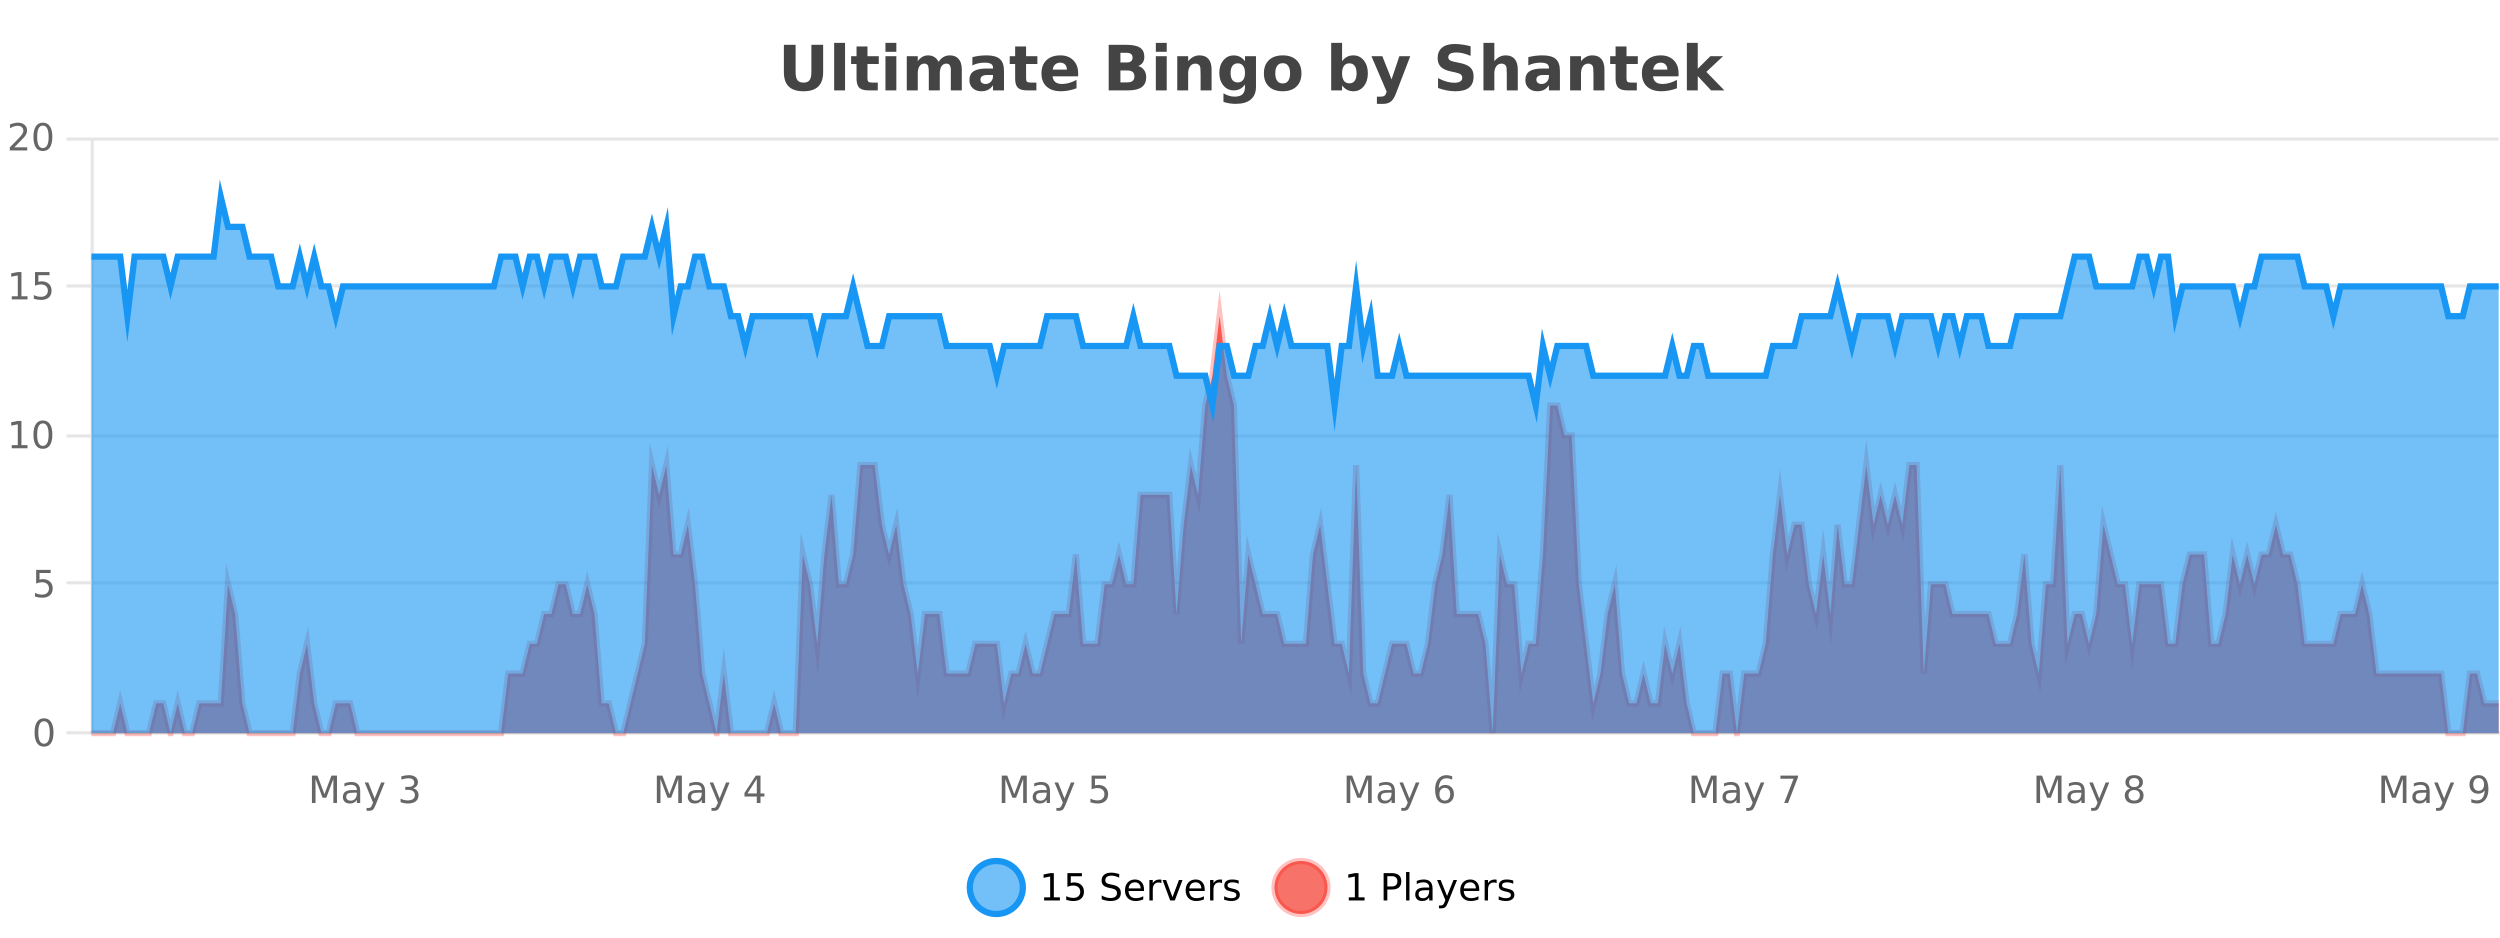 <?xml version="1.0" encoding="UTF-8"?>
<svg xmlns="http://www.w3.org/2000/svg" xmlns:xlink="http://www.w3.org/1999/xlink" width="800pt" height="300pt" viewBox="0 0 800 300" version="1.1">
<defs>
<clipPath id="clip1">
  <path d="M 282 263 L 356 263 L 356 300 L 282 300 Z M 282 263 "/>
</clipPath>
<clipPath id="clip2">
  <path d="M 379 263 L 454 263 L 454 300 L 379 300 Z M 379 263 "/>
</clipPath>
<clipPath id="clip3">
  <path d="M 29.27 101 L 799.566 101 L 799.566 234.602 L 29.27 234.602 Z M 29.27 101 "/>
</clipPath>
<clipPath id="clip4">
  <path d="M 28.27 72 L 800 72 L 800 235.602 L 28.27 235.602 Z M 28.27 72 "/>
</clipPath>
<clipPath id="clip5">
  <path d="M 29.27 63 L 799.566 63 L 799.566 234.602 L 29.27 234.602 Z M 29.27 63 "/>
</clipPath>
<clipPath id="clip6">
  <path d="M 28.27 43 L 800 43 L 800 159 L 28.27 159 Z M 28.27 43 "/>
</clipPath>
</defs>
<g id="surface5774521">
<rect x="0" y="0" width="800" height="300" style="fill:rgb(100%,100%,100%);fill-opacity:1;stroke:none;"/>
<path style="fill:none;stroke-width:1;stroke-linecap:butt;stroke-linejoin:miter;stroke:rgb(0%,0%,0%);stroke-opacity:0.098;stroke-miterlimit:10;" d="M 30 234.5 L 799.566 234.5 "/>
<path style="fill:none;stroke-width:1;stroke-linecap:butt;stroke-linejoin:miter;stroke:rgb(0%,0%,0%);stroke-opacity:0.098;stroke-miterlimit:10;" d="M 21.27 234.5 L 29 234.5 "/>
<path style="fill:none;stroke-width:1;stroke-linecap:butt;stroke-linejoin:miter;stroke:rgb(0%,0%,0%);stroke-opacity:0.098;stroke-miterlimit:10;" d="M 30 186.5 L 799.566 186.5 "/>
<path style="fill:none;stroke-width:1;stroke-linecap:butt;stroke-linejoin:miter;stroke:rgb(0%,0%,0%);stroke-opacity:0.098;stroke-miterlimit:10;" d="M 21.27 186.5 L 29 186.5 "/>
<path style="fill:none;stroke-width:1;stroke-linecap:butt;stroke-linejoin:miter;stroke:rgb(0%,0%,0%);stroke-opacity:0.098;stroke-miterlimit:10;" d="M 30 139.5 L 799.566 139.5 "/>
<path style="fill:none;stroke-width:1;stroke-linecap:butt;stroke-linejoin:miter;stroke:rgb(0%,0%,0%);stroke-opacity:0.098;stroke-miterlimit:10;" d="M 21.27 139.5 L 29 139.5 "/>
<path style="fill:none;stroke-width:1;stroke-linecap:butt;stroke-linejoin:miter;stroke:rgb(0%,0%,0%);stroke-opacity:0.098;stroke-miterlimit:10;" d="M 30 91.5 L 799.566 91.5 "/>
<path style="fill:none;stroke-width:1;stroke-linecap:butt;stroke-linejoin:miter;stroke:rgb(0%,0%,0%);stroke-opacity:0.098;stroke-miterlimit:10;" d="M 21.27 91.5 L 29 91.5 "/>
<path style="fill:none;stroke-width:1;stroke-linecap:butt;stroke-linejoin:miter;stroke:rgb(0%,0%,0%);stroke-opacity:0.098;stroke-miterlimit:10;" d="M 30 44.5 L 799.566 44.5 "/>
<path style="fill:none;stroke-width:1;stroke-linecap:butt;stroke-linejoin:miter;stroke:rgb(0%,0%,0%);stroke-opacity:0.098;stroke-miterlimit:10;" d="M 21.27 44.5 L 29 44.5 "/>
<path style=" stroke:none;fill-rule:nonzero;fill:rgb(9.02%,58.824%,95.294%);fill-opacity:0.6;" d="M 327.305 284 C 327.305 288.688 323.508 292.484 318.82 292.484 C 314.133 292.484 310.336 288.688 310.336 284 C 310.336 279.312 314.133 275.516 318.82 275.516 C 323.508 275.516 327.305 279.312 327.305 284 Z M 327.305 284 "/>
<g clip-path="url(#clip1)" clip-rule="nonzero">
<path style="fill:none;stroke-width:2;stroke-linecap:butt;stroke-linejoin:miter;stroke:rgb(9.02%,58.824%,95.294%);stroke-opacity:1;stroke-miterlimit:10;" d="M 327.305 284 C 327.305 288.688 323.508 292.484 318.82 292.484 C 314.133 292.484 310.336 288.688 310.336 284 C 310.336 279.312 314.133 275.516 318.82 275.516 C 323.508 275.516 327.305 279.312 327.305 284 Z M 327.305 284 "/>
</g>
<path style=" stroke:none;fill-rule:nonzero;fill:rgb(0%,0%,0%);fill-opacity:1;" d="M 334.117 287.156 L 336.055 287.156 L 336.055 280.484 L 333.945 280.906 L 333.945 279.828 L 336.039 279.406 L 337.227 279.406 L 337.227 287.156 L 339.164 287.156 L 339.164 288.156 L 334.117 288.156 Z M 341.566 279.406 L 346.207 279.406 L 346.207 280.406 L 342.645 280.406 L 342.645 282.547 C 342.82 282.484 342.992 282.445 343.16 282.422 C 343.336 282.391 343.508 282.375 343.676 282.375 C 344.652 282.375 345.43 282.648 346.004 283.188 C 346.574 283.719 346.863 284.438 346.863 285.344 C 346.863 286.293 346.566 287.027 345.973 287.547 C 345.387 288.07 344.566 288.328 343.504 288.328 C 343.129 288.328 342.746 288.297 342.363 288.234 C 341.988 288.172 341.598 288.078 341.191 287.953 L 341.191 286.766 C 341.543 286.953 341.91 287.094 342.285 287.188 C 342.66 287.281 343.055 287.328 343.473 287.328 C 344.148 287.328 344.684 287.152 345.082 286.797 C 345.477 286.445 345.676 285.961 345.676 285.344 C 345.676 284.742 345.477 284.262 345.082 283.906 C 344.684 283.555 344.148 283.375 343.473 283.375 C 343.16 283.375 342.84 283.414 342.52 283.484 C 342.207 283.547 341.887 283.652 341.566 283.797 Z M 358.141 279.688 L 358.141 280.844 C 357.691 280.637 357.266 280.48 356.859 280.375 C 356.461 280.262 356.082 280.203 355.719 280.203 C 355.07 280.203 354.57 280.328 354.219 280.578 C 353.875 280.828 353.703 281.188 353.703 281.656 C 353.703 282.043 353.816 282.336 354.047 282.531 C 354.273 282.73 354.719 282.887 355.375 283 L 356.078 283.156 C 356.961 283.324 357.613 283.621 358.031 284.047 C 358.457 284.465 358.672 285.027 358.672 285.734 C 358.672 286.59 358.383 287.234 357.812 287.672 C 357.25 288.109 356.414 288.328 355.312 288.328 C 354.906 288.328 354.469 288.281 354 288.188 C 353.531 288.094 353.047 287.953 352.547 287.766 L 352.547 286.547 C 353.023 286.82 353.492 287.023 353.953 287.156 C 354.422 287.293 354.875 287.359 355.312 287.359 C 355.988 287.359 356.508 287.23 356.875 286.969 C 357.25 286.699 357.438 286.32 357.438 285.828 C 357.438 285.402 357.301 285.07 357.031 284.828 C 356.77 284.578 356.336 284.398 355.734 284.281 L 355.016 284.141 C 354.129 283.965 353.488 283.688 353.094 283.312 C 352.707 282.938 352.516 282.418 352.516 281.75 C 352.516 280.969 352.785 280.359 353.328 279.922 C 353.867 279.477 354.617 279.25 355.578 279.25 C 355.992 279.25 356.41 279.289 356.828 279.359 C 357.254 279.434 357.691 279.543 358.141 279.688 Z M 366.086 284.609 L 366.086 285.125 L 361.117 285.125 C 361.168 285.875 361.391 286.445 361.789 286.828 C 362.195 287.215 362.75 287.406 363.461 287.406 C 363.875 287.406 364.277 287.359 364.664 287.266 C 365.059 287.164 365.449 287.008 365.836 286.797 L 365.836 287.828 C 365.438 287.984 365.039 288.105 364.633 288.188 C 364.227 288.281 363.812 288.328 363.398 288.328 C 362.355 288.328 361.527 288.027 360.914 287.422 C 360.297 286.809 359.992 285.98 359.992 284.938 C 359.992 283.867 360.281 283.016 360.867 282.391 C 361.449 281.758 362.23 281.438 363.211 281.438 C 364.094 281.438 364.793 281.727 365.305 282.297 C 365.824 282.859 366.086 283.633 366.086 284.609 Z M 365.008 284.281 C 364.996 283.699 364.828 283.23 364.508 282.875 C 364.184 282.523 363.758 282.344 363.227 282.344 C 362.621 282.344 362.137 282.516 361.773 282.859 C 361.418 283.203 361.215 283.684 361.164 284.297 Z M 371.656 282.594 C 371.531 282.531 371.395 282.484 371.25 282.453 C 371.113 282.414 370.957 282.391 370.781 282.391 C 370.176 282.391 369.707 282.59 369.375 282.984 C 369.051 283.383 368.891 283.953 368.891 284.703 L 368.891 288.156 L 367.812 288.156 L 367.812 281.594 L 368.891 281.594 L 368.891 282.609 C 369.117 282.215 369.414 281.922 369.781 281.734 C 370.145 281.539 370.586 281.438 371.109 281.438 C 371.18 281.438 371.258 281.445 371.344 281.453 C 371.438 281.465 371.535 281.48 371.641 281.5 Z M 372.012 281.594 L 373.152 281.594 L 375.199 287.094 L 377.262 281.594 L 378.402 281.594 L 375.934 288.156 L 374.465 288.156 Z M 385.504 284.609 L 385.504 285.125 L 380.535 285.125 C 380.586 285.875 380.809 286.445 381.207 286.828 C 381.613 287.215 382.168 287.406 382.879 287.406 C 383.293 287.406 383.695 287.359 384.082 287.266 C 384.477 287.164 384.867 287.008 385.254 286.797 L 385.254 287.828 C 384.855 287.984 384.457 288.105 384.051 288.188 C 383.645 288.281 383.23 288.328 382.816 288.328 C 381.773 288.328 380.945 288.027 380.332 287.422 C 379.715 286.809 379.41 285.98 379.41 284.938 C 379.41 283.867 379.699 283.016 380.285 282.391 C 380.867 281.758 381.648 281.438 382.629 281.438 C 383.512 281.438 384.211 281.727 384.723 282.297 C 385.242 282.859 385.504 283.633 385.504 284.609 Z M 384.426 284.281 C 384.414 283.699 384.246 283.23 383.926 282.875 C 383.602 282.523 383.176 282.344 382.645 282.344 C 382.039 282.344 381.555 282.516 381.191 282.859 C 380.836 283.203 380.633 283.684 380.582 284.297 Z M 391.074 282.594 C 390.949 282.531 390.812 282.484 390.668 282.453 C 390.531 282.414 390.375 282.391 390.199 282.391 C 389.594 282.391 389.125 282.59 388.793 282.984 C 388.469 283.383 388.309 283.953 388.309 284.703 L 388.309 288.156 L 387.23 288.156 L 387.23 281.594 L 388.309 281.594 L 388.309 282.609 C 388.535 282.215 388.832 281.922 389.199 281.734 C 389.562 281.539 390.004 281.438 390.527 281.438 C 390.598 281.438 390.676 281.445 390.762 281.453 C 390.855 281.465 390.953 281.48 391.059 281.5 Z M 396.383 281.781 L 396.383 282.812 C 396.078 282.656 395.762 282.543 395.43 282.469 C 395.105 282.387 394.766 282.344 394.414 282.344 C 393.883 282.344 393.48 282.43 393.211 282.594 C 392.938 282.75 392.805 282.996 392.805 283.328 C 392.805 283.578 392.898 283.777 393.086 283.922 C 393.281 284.059 393.672 284.188 394.258 284.312 L 394.617 284.406 C 395.387 284.562 395.934 284.793 396.258 285.094 C 396.578 285.398 396.742 285.812 396.742 286.344 C 396.742 286.961 396.496 287.445 396.008 287.797 C 395.527 288.152 394.867 288.328 394.023 288.328 C 393.668 288.328 393.297 288.289 392.914 288.219 C 392.539 288.156 392.141 288.059 391.727 287.922 L 391.727 286.797 C 392.121 287.008 392.512 287.164 392.898 287.266 C 393.281 287.371 393.668 287.422 394.055 287.422 C 394.555 287.422 394.938 287.34 395.211 287.172 C 395.492 286.996 395.633 286.746 395.633 286.422 C 395.633 286.133 395.531 285.906 395.336 285.75 C 395.137 285.594 394.703 285.445 394.039 285.297 L 393.664 285.219 C 392.996 285.074 392.512 284.855 392.211 284.562 C 391.918 284.273 391.773 283.875 391.773 283.375 C 391.773 282.75 391.992 282.273 392.43 281.938 C 392.867 281.605 393.484 281.438 394.289 281.438 C 394.684 281.438 395.059 281.469 395.414 281.531 C 395.766 281.586 396.09 281.668 396.383 281.781 Z M 328.82 277.016 "/>
<path style=" stroke:none;fill-rule:nonzero;fill:rgb(96.863%,44.706%,40.784%);fill-opacity:1;" d="M 424.809 284 C 424.809 288.688 421.008 292.484 416.32 292.484 C 411.637 292.484 407.836 288.688 407.836 284 C 407.836 279.312 411.637 275.516 416.32 275.516 C 421.008 275.516 424.809 279.312 424.809 284 Z M 424.809 284 "/>
<g clip-path="url(#clip2)" clip-rule="nonzero">
<path style="fill:none;stroke-width:2;stroke-linecap:butt;stroke-linejoin:miter;stroke:rgb(100%,4.706%,0%);stroke-opacity:0.247;stroke-miterlimit:10;" d="M 424.809 284 C 424.809 288.688 421.008 292.484 416.32 292.484 C 411.637 292.484 407.836 288.688 407.836 284 C 407.836 279.312 411.637 275.516 416.32 275.516 C 421.008 275.516 424.809 279.312 424.809 284 Z M 424.809 284 "/>
</g>
<path style=" stroke:none;fill-rule:nonzero;fill:rgb(0%,0%,0%);fill-opacity:1;" d="M 431.617 287.156 L 433.555 287.156 L 433.555 280.484 L 431.445 280.906 L 431.445 279.828 L 433.539 279.406 L 434.727 279.406 L 434.727 287.156 L 436.664 287.156 L 436.664 288.156 L 431.617 288.156 Z M 443.945 280.375 L 443.945 283.672 L 445.43 283.672 C 445.98 283.672 446.406 283.531 446.711 283.25 C 447.012 282.961 447.164 282.547 447.164 282.016 C 447.164 281.496 447.012 281.094 446.711 280.812 C 446.406 280.523 445.98 280.375 445.43 280.375 Z M 442.758 279.406 L 445.43 279.406 C 446.418 279.406 447.164 279.633 447.664 280.078 C 448.164 280.516 448.414 281.164 448.414 282.016 C 448.414 282.883 448.164 283.539 447.664 283.984 C 447.164 284.422 446.418 284.641 445.43 284.641 L 443.945 284.641 L 443.945 288.156 L 442.758 288.156 Z M 449.945 279.031 L 451.023 279.031 L 451.023 288.156 L 449.945 288.156 Z M 456.266 284.859 C 455.398 284.859 454.797 284.961 454.453 285.156 C 454.117 285.355 453.953 285.695 453.953 286.172 C 453.953 286.559 454.078 286.867 454.328 287.094 C 454.586 287.312 454.93 287.422 455.359 287.422 C 455.961 287.422 456.441 287.215 456.797 286.797 C 457.16 286.371 457.344 285.805 457.344 285.094 L 457.344 284.859 Z M 458.422 284.406 L 458.422 288.156 L 457.344 288.156 L 457.344 287.156 C 457.094 287.555 456.785 287.852 456.422 288.047 C 456.055 288.234 455.609 288.328 455.078 288.328 C 454.398 288.328 453.863 288.141 453.469 287.766 C 453.07 287.383 452.875 286.875 452.875 286.25 C 452.875 285.512 453.117 284.953 453.609 284.578 C 454.109 284.203 454.848 284.016 455.828 284.016 L 457.344 284.016 L 457.344 283.906 C 457.344 283.406 457.176 283.023 456.844 282.75 C 456.52 282.48 456.066 282.344 455.484 282.344 C 455.109 282.344 454.738 282.391 454.375 282.484 C 454.02 282.578 453.68 282.715 453.359 282.891 L 453.359 281.891 C 453.754 281.734 454.133 281.621 454.5 281.547 C 454.875 281.477 455.238 281.438 455.594 281.438 C 456.539 281.438 457.25 281.684 457.719 282.172 C 458.188 282.664 458.422 283.406 458.422 284.406 Z M 463.367 288.766 C 463.062 289.547 462.766 290.055 462.477 290.297 C 462.184 290.535 461.797 290.656 461.32 290.656 L 460.461 290.656 L 460.461 289.75 L 461.086 289.75 C 461.387 289.75 461.617 289.676 461.773 289.531 C 461.938 289.395 462.121 289.066 462.32 288.547 L 462.523 288.047 L 459.867 281.594 L 461.008 281.594 L 463.055 286.719 L 465.117 281.594 L 466.258 281.594 Z M 473.359 284.609 L 473.359 285.125 L 468.391 285.125 C 468.441 285.875 468.664 286.445 469.062 286.828 C 469.469 287.215 470.023 287.406 470.734 287.406 C 471.148 287.406 471.551 287.359 471.938 287.266 C 472.332 287.164 472.723 287.008 473.109 286.797 L 473.109 287.828 C 472.711 287.984 472.312 288.105 471.906 288.188 C 471.5 288.281 471.086 288.328 470.672 288.328 C 469.629 288.328 468.801 288.027 468.188 287.422 C 467.57 286.809 467.266 285.98 467.266 284.938 C 467.266 283.867 467.555 283.016 468.141 282.391 C 468.723 281.758 469.504 281.438 470.484 281.438 C 471.367 281.438 472.066 281.727 472.578 282.297 C 473.098 282.859 473.359 283.633 473.359 284.609 Z M 472.281 284.281 C 472.27 283.699 472.102 283.23 471.781 282.875 C 471.457 282.523 471.031 282.344 470.5 282.344 C 469.895 282.344 469.41 282.516 469.047 282.859 C 468.691 283.203 468.488 283.684 468.438 284.297 Z M 478.93 282.594 C 478.805 282.531 478.668 282.484 478.523 282.453 C 478.387 282.414 478.23 282.391 478.055 282.391 C 477.449 282.391 476.98 282.59 476.648 282.984 C 476.324 283.383 476.164 283.953 476.164 284.703 L 476.164 288.156 L 475.086 288.156 L 475.086 281.594 L 476.164 281.594 L 476.164 282.609 C 476.391 282.215 476.688 281.922 477.055 281.734 C 477.418 281.539 477.859 281.438 478.383 281.438 C 478.453 281.438 478.531 281.445 478.617 281.453 C 478.711 281.465 478.809 281.48 478.914 281.5 Z M 484.238 281.781 L 484.238 282.812 C 483.934 282.656 483.617 282.543 483.285 282.469 C 482.961 282.387 482.621 282.344 482.27 282.344 C 481.738 282.344 481.336 282.43 481.066 282.594 C 480.793 282.75 480.66 282.996 480.66 283.328 C 480.66 283.578 480.754 283.777 480.941 283.922 C 481.137 284.059 481.527 284.188 482.113 284.312 L 482.473 284.406 C 483.242 284.562 483.789 284.793 484.113 285.094 C 484.434 285.398 484.598 285.812 484.598 286.344 C 484.598 286.961 484.352 287.445 483.863 287.797 C 483.383 288.152 482.723 288.328 481.879 288.328 C 481.523 288.328 481.152 288.289 480.77 288.219 C 480.395 288.156 479.996 288.059 479.582 287.922 L 479.582 286.797 C 479.977 287.008 480.367 287.164 480.754 287.266 C 481.137 287.371 481.523 287.422 481.91 287.422 C 482.41 287.422 482.793 287.34 483.066 287.172 C 483.348 286.996 483.488 286.746 483.488 286.422 C 483.488 286.133 483.387 285.906 483.191 285.75 C 482.992 285.594 482.559 285.445 481.895 285.297 L 481.52 285.219 C 480.852 285.074 480.367 284.855 480.066 284.562 C 479.773 284.273 479.629 283.875 479.629 283.375 C 479.629 282.75 479.848 282.273 480.285 281.938 C 480.723 281.605 481.34 281.438 482.145 281.438 C 482.539 281.438 482.914 281.469 483.27 281.531 C 483.621 281.586 483.945 281.668 484.238 281.781 Z M 426.32 277.016 "/>
<path style=" stroke:none;fill-rule:nonzero;fill:rgb(26.667%,26.667%,26.667%);fill-opacity:1;" d="M 250.844 14.344 L 254.594 14.344 L 254.594 23.078 C 254.594 24.289 254.789 25.152 255.188 25.672 C 255.582 26.184 256.223 26.438 257.109 26.438 C 258.016 26.438 258.66 26.184 259.047 25.672 C 259.441 25.152 259.641 24.289 259.641 23.078 L 259.641 14.344 L 263.406 14.344 L 263.406 23.078 C 263.406 25.141 262.883 26.68 261.844 27.688 C 260.812 28.699 259.234 29.203 257.109 29.203 C 254.992 29.203 253.422 28.699 252.391 27.688 C 251.359 26.68 250.844 25.141 250.844 23.078 Z M 266.93 13.719 L 270.414 13.719 L 270.414 28.922 L 266.93 28.922 Z M 277.594 14.875 L 277.594 17.984 L 281.203 17.984 L 281.203 20.484 L 277.594 20.484 L 277.594 25.125 C 277.594 25.637 277.691 25.98 277.891 26.156 C 278.098 26.336 278.5 26.422 279.094 26.422 L 280.891 26.422 L 280.891 28.922 L 277.891 28.922 C 276.516 28.922 275.535 28.637 274.953 28.062 C 274.379 27.48 274.094 26.5 274.094 25.125 L 274.094 20.484 L 272.359 20.484 L 272.359 17.984 L 274.094 17.984 L 274.094 14.875 Z M 283.344 17.984 L 286.828 17.984 L 286.828 28.922 L 283.344 28.922 Z M 283.344 13.719 L 286.828 13.719 L 286.828 16.578 L 283.344 16.578 Z M 300.324 19.797 C 300.77 19.121 301.297 18.605 301.902 18.25 C 302.516 17.898 303.188 17.719 303.918 17.719 C 305.168 17.719 306.121 18.109 306.777 18.891 C 307.441 19.664 307.777 20.789 307.777 22.266 L 307.777 28.922 L 304.262 28.922 L 304.262 23.219 C 304.262 23.137 304.262 23.047 304.262 22.953 C 304.27 22.859 304.277 22.73 304.277 22.562 C 304.277 21.793 304.16 21.234 303.934 20.891 C 303.703 20.539 303.332 20.359 302.824 20.359 C 302.168 20.359 301.656 20.637 301.293 21.188 C 300.926 21.73 300.738 22.516 300.73 23.547 L 300.73 28.922 L 297.215 28.922 L 297.215 23.219 C 297.215 22.012 297.109 21.234 296.902 20.891 C 296.691 20.539 296.324 20.359 295.793 20.359 C 295.113 20.359 294.594 20.637 294.23 21.188 C 293.863 21.73 293.684 22.516 293.684 23.547 L 293.684 28.922 L 290.168 28.922 L 290.168 17.984 L 293.684 17.984 L 293.684 19.578 C 294.121 18.965 294.613 18.5 295.168 18.188 C 295.719 17.875 296.332 17.719 297.012 17.719 C 297.762 17.719 298.426 17.902 299.012 18.266 C 299.594 18.633 300.031 19.141 300.324 19.797 Z M 315.93 24 C 315.199 24 314.652 24.125 314.289 24.375 C 313.922 24.617 313.742 24.98 313.742 25.469 C 313.742 25.906 313.887 26.25 314.18 26.5 C 314.48 26.75 314.891 26.875 315.414 26.875 C 316.07 26.875 316.621 26.641 317.07 26.172 C 317.527 25.703 317.758 25.117 317.758 24.406 L 317.758 24 Z M 321.273 22.688 L 321.273 28.922 L 317.758 28.922 L 317.758 27.297 C 317.289 27.965 316.758 28.449 316.164 28.75 C 315.578 29.051 314.867 29.203 314.023 29.203 C 312.898 29.203 311.98 28.875 311.273 28.219 C 310.562 27.555 310.211 26.695 310.211 25.641 C 310.211 24.359 310.648 23.422 311.523 22.828 C 312.406 22.227 313.797 21.922 315.695 21.922 L 317.758 21.922 L 317.758 21.641 C 317.758 21.09 317.539 20.688 317.102 20.438 C 316.664 20.18 315.98 20.047 315.055 20.047 C 314.305 20.047 313.605 20.125 312.961 20.281 C 312.312 20.43 311.715 20.648 311.164 20.938 L 311.164 18.281 C 311.914 18.094 312.664 17.953 313.414 17.859 C 314.172 17.766 314.934 17.719 315.695 17.719 C 317.664 17.719 319.086 18.109 319.961 18.891 C 320.836 19.664 321.273 20.93 321.273 22.688 Z M 328.348 14.875 L 328.348 17.984 L 331.957 17.984 L 331.957 20.484 L 328.348 20.484 L 328.348 25.125 C 328.348 25.637 328.445 25.98 328.645 26.156 C 328.852 26.336 329.254 26.422 329.848 26.422 L 331.645 26.422 L 331.645 28.922 L 328.645 28.922 C 327.27 28.922 326.289 28.637 325.707 28.062 C 325.133 27.48 324.848 26.5 324.848 25.125 L 324.848 20.484 L 323.113 20.484 L 323.113 17.984 L 324.848 17.984 L 324.848 14.875 Z M 345 23.422 L 345 24.422 L 336.828 24.422 C 336.91 25.246 337.207 25.859 337.719 26.266 C 338.227 26.672 338.938 26.875 339.844 26.875 C 340.582 26.875 341.336 26.766 342.109 26.547 C 342.879 26.328 343.672 26 344.484 25.562 L 344.484 28.25 C 343.66 28.562 342.832 28.797 342 28.953 C 341.176 29.117 340.352 29.203 339.531 29.203 C 337.551 29.203 336.008 28.703 334.906 27.703 C 333.812 26.695 333.266 25.281 333.266 23.469 C 333.266 21.68 333.801 20.273 334.875 19.25 C 335.957 18.23 337.441 17.719 339.328 17.719 C 341.047 17.719 342.422 18.242 343.453 19.281 C 344.484 20.312 345 21.695 345 23.422 Z M 341.406 22.266 C 341.406 21.602 341.211 21.062 340.828 20.656 C 340.441 20.25 339.938 20.047 339.312 20.047 C 338.633 20.047 338.082 20.242 337.656 20.625 C 337.238 21 336.977 21.547 336.875 22.266 Z M 360.609 19.984 C 361.203 19.984 361.648 19.855 361.953 19.594 C 362.266 19.336 362.422 18.949 362.422 18.438 C 362.422 17.938 362.266 17.559 361.953 17.297 C 361.648 17.039 361.203 16.906 360.609 16.906 L 358.531 16.906 L 358.531 19.984 Z M 360.734 26.359 C 361.492 26.359 362.062 26.203 362.438 25.891 C 362.82 25.57 363.016 25.086 363.016 24.438 C 363.016 23.805 362.828 23.328 362.453 23.016 C 362.078 22.703 361.504 22.547 360.734 22.547 L 358.531 22.547 L 358.531 26.359 Z M 364.234 21.125 C 365.047 21.355 365.672 21.789 366.109 22.422 C 366.555 23.047 366.781 23.82 366.781 24.734 C 366.781 26.141 366.301 27.195 365.344 27.891 C 364.395 28.578 362.953 28.922 361.016 28.922 L 354.781 28.922 L 354.781 14.344 L 360.422 14.344 C 362.441 14.344 363.906 14.652 364.812 15.266 C 365.727 15.871 366.188 16.852 366.188 18.203 C 366.188 18.914 366.02 19.516 365.688 20.016 C 365.352 20.508 364.867 20.875 364.234 21.125 Z M 369.867 17.984 L 373.352 17.984 L 373.352 28.922 L 369.867 28.922 Z M 369.867 13.719 L 373.352 13.719 L 373.352 16.578 L 369.867 16.578 Z M 387.707 22.266 L 387.707 28.922 L 384.191 28.922 L 384.191 23.828 C 384.191 22.883 384.168 22.23 384.129 21.875 C 384.086 21.512 384.012 21.246 383.91 21.078 C 383.773 20.852 383.586 20.672 383.348 20.547 C 383.117 20.422 382.852 20.359 382.551 20.359 C 381.82 20.359 381.246 20.641 380.832 21.203 C 380.414 21.766 380.207 22.547 380.207 23.547 L 380.207 28.922 L 376.723 28.922 L 376.723 17.984 L 380.207 17.984 L 380.207 19.578 C 380.738 18.945 381.301 18.477 381.895 18.172 C 382.488 17.871 383.137 17.719 383.848 17.719 C 385.117 17.719 386.074 18.109 386.723 18.891 C 387.379 19.664 387.707 20.789 387.707 22.266 Z M 398.398 27.062 C 397.918 27.699 397.387 28.168 396.805 28.469 C 396.219 28.773 395.547 28.922 394.789 28.922 C 393.453 28.922 392.352 28.398 391.477 27.344 C 390.609 26.293 390.18 24.953 390.18 23.328 C 390.18 21.695 390.609 20.355 391.477 19.312 C 392.352 18.262 393.453 17.734 394.789 17.734 C 395.547 17.734 396.219 17.887 396.805 18.188 C 397.387 18.492 397.918 18.965 398.398 19.609 L 398.398 17.984 L 401.914 17.984 L 401.914 27.812 C 401.914 29.57 401.355 30.914 400.242 31.844 C 399.137 32.77 397.527 33.234 395.414 33.234 C 394.734 33.234 394.074 33.18 393.43 33.078 C 392.793 32.973 392.152 32.816 391.508 32.609 L 391.508 29.875 C 392.121 30.227 392.719 30.488 393.305 30.656 C 393.887 30.832 394.477 30.922 395.07 30.922 C 396.215 30.922 397.055 30.672 397.586 30.172 C 398.125 29.672 398.398 28.887 398.398 27.812 Z M 396.086 20.266 C 395.367 20.266 394.805 20.531 394.398 21.062 C 393.992 21.594 393.789 22.352 393.789 23.328 C 393.789 24.328 393.98 25.09 394.367 25.609 C 394.762 26.121 395.336 26.375 396.086 26.375 C 396.812 26.375 397.383 26.109 397.789 25.578 C 398.195 25.047 398.398 24.297 398.398 23.328 C 398.398 22.352 398.195 21.594 397.789 21.062 C 397.383 20.531 396.812 20.266 396.086 20.266 Z M 410.48 20.219 C 409.699 20.219 409.105 20.5 408.699 21.062 C 408.293 21.617 408.09 22.418 408.09 23.469 C 408.09 24.512 408.293 25.312 408.699 25.875 C 409.105 26.43 409.699 26.703 410.48 26.703 C 411.238 26.703 411.816 26.43 412.215 25.875 C 412.621 25.312 412.824 24.512 412.824 23.469 C 412.824 22.418 412.621 21.617 412.215 21.062 C 411.816 20.5 411.238 20.219 410.48 20.219 Z M 410.48 17.719 C 412.355 17.719 413.816 18.23 414.871 19.25 C 415.934 20.262 416.465 21.668 416.465 23.469 C 416.465 25.262 415.934 26.668 414.871 27.688 C 413.816 28.699 412.355 29.203 410.48 29.203 C 408.582 29.203 407.105 28.699 406.043 27.688 C 404.98 26.668 404.449 25.262 404.449 23.469 C 404.449 21.668 404.98 20.262 406.043 19.25 C 407.105 18.23 408.582 17.719 410.48 17.719 Z M 431.793 26.672 C 432.543 26.672 433.113 26.402 433.512 25.859 C 433.906 25.309 434.105 24.512 434.105 23.469 C 434.105 22.43 433.906 21.637 433.512 21.094 C 433.113 20.543 432.543 20.266 431.793 20.266 C 431.043 20.266 430.465 20.543 430.059 21.094 C 429.66 21.637 429.465 22.43 429.465 23.469 C 429.465 24.5 429.66 25.293 430.059 25.844 C 430.465 26.398 431.043 26.672 431.793 26.672 Z M 429.465 19.578 C 429.953 18.945 430.488 18.477 431.074 18.172 C 431.656 17.871 432.328 17.719 433.09 17.719 C 434.441 17.719 435.551 18.258 436.418 19.328 C 437.281 20.402 437.715 21.781 437.715 23.469 C 437.715 25.148 437.281 26.523 436.418 27.594 C 435.551 28.668 434.441 29.203 433.09 29.203 C 432.328 29.203 431.656 29.051 431.074 28.75 C 430.488 28.449 429.953 27.98 429.465 27.344 L 429.465 28.922 L 425.98 28.922 L 425.98 13.719 L 429.465 13.719 Z M 438.859 17.984 L 442.344 17.984 L 445.297 25.406 L 447.797 17.984 L 451.281 17.984 L 446.688 29.953 C 446.227 31.172 445.688 32.02 445.062 32.5 C 444.445 32.988 443.641 33.234 442.641 33.234 L 440.609 33.234 L 440.609 30.938 L 441.703 30.938 C 442.297 30.938 442.727 30.844 443 30.656 C 443.27 30.469 443.477 30.129 443.625 29.641 L 443.734 29.344 Z M 470.594 14.797 L 470.594 17.891 C 469.789 17.527 469.008 17.258 468.25 17.078 C 467.488 16.891 466.77 16.797 466.094 16.797 C 465.195 16.797 464.531 16.922 464.094 17.172 C 463.664 17.422 463.453 17.809 463.453 18.328 C 463.453 18.715 463.598 19.016 463.891 19.234 C 464.18 19.453 464.707 19.641 465.469 19.797 L 467.062 20.125 C 468.688 20.449 469.836 20.945 470.516 21.609 C 471.203 22.277 471.547 23.219 471.547 24.438 C 471.547 26.043 471.066 27.242 470.109 28.031 C 469.16 28.812 467.707 29.203 465.75 29.203 C 464.82 29.203 463.891 29.113 462.953 28.938 C 462.023 28.762 461.098 28.5 460.172 28.156 L 460.172 24.984 C 461.098 25.484 461.992 25.859 462.859 26.109 C 463.734 26.359 464.578 26.484 465.391 26.484 C 466.211 26.484 466.836 26.352 467.266 26.078 C 467.703 25.797 467.922 25.402 467.922 24.891 C 467.922 24.445 467.77 24.094 467.469 23.844 C 467.176 23.594 466.586 23.371 465.703 23.172 L 464.25 22.859 C 462.789 22.547 461.723 22.055 461.047 21.375 C 460.379 20.688 460.047 19.762 460.047 18.594 C 460.047 17.148 460.516 16.031 461.453 15.25 C 462.391 14.469 463.738 14.078 465.5 14.078 C 466.301 14.078 467.125 14.141 467.969 14.266 C 468.812 14.383 469.688 14.559 470.594 14.797 Z M 485.688 22.266 L 485.688 28.922 L 482.172 28.922 L 482.172 23.844 C 482.172 22.887 482.148 22.23 482.109 21.875 C 482.066 21.512 481.992 21.246 481.891 21.078 C 481.754 20.852 481.566 20.672 481.328 20.547 C 481.098 20.422 480.832 20.359 480.531 20.359 C 479.801 20.359 479.227 20.641 478.812 21.203 C 478.395 21.766 478.188 22.547 478.188 23.547 L 478.188 28.922 L 474.703 28.922 L 474.703 13.719 L 478.188 13.719 L 478.188 19.578 C 478.719 18.945 479.281 18.477 479.875 18.172 C 480.469 17.871 481.117 17.719 481.828 17.719 C 483.098 17.719 484.055 18.109 484.703 18.891 C 485.359 19.664 485.688 20.789 485.688 22.266 Z M 493.828 24 C 493.098 24 492.551 24.125 492.188 24.375 C 491.82 24.617 491.641 24.98 491.641 25.469 C 491.641 25.906 491.785 26.25 492.078 26.5 C 492.379 26.75 492.789 26.875 493.312 26.875 C 493.969 26.875 494.52 26.641 494.969 26.172 C 495.426 25.703 495.656 25.117 495.656 24.406 L 495.656 24 Z M 499.172 22.688 L 499.172 28.922 L 495.656 28.922 L 495.656 27.297 C 495.188 27.965 494.656 28.449 494.062 28.75 C 493.477 29.051 492.766 29.203 491.922 29.203 C 490.797 29.203 489.879 28.875 489.172 28.219 C 488.461 27.555 488.109 26.695 488.109 25.641 C 488.109 24.359 488.547 23.422 489.422 22.828 C 490.305 22.227 491.695 21.922 493.594 21.922 L 495.656 21.922 L 495.656 21.641 C 495.656 21.09 495.438 20.688 495 20.438 C 494.562 20.18 493.879 20.047 492.953 20.047 C 492.203 20.047 491.504 20.125 490.859 20.281 C 490.211 20.43 489.613 20.648 489.062 20.938 L 489.062 18.281 C 489.812 18.094 490.562 17.953 491.312 17.859 C 492.07 17.766 492.832 17.719 493.594 17.719 C 495.562 17.719 496.984 18.109 497.859 18.891 C 498.734 19.664 499.172 20.93 499.172 22.688 Z M 513.422 22.266 L 513.422 28.922 L 509.906 28.922 L 509.906 23.828 C 509.906 22.883 509.883 22.23 509.844 21.875 C 509.801 21.512 509.727 21.246 509.625 21.078 C 509.488 20.852 509.301 20.672 509.062 20.547 C 508.832 20.422 508.566 20.359 508.266 20.359 C 507.535 20.359 506.961 20.641 506.547 21.203 C 506.129 21.766 505.922 22.547 505.922 23.547 L 505.922 28.922 L 502.438 28.922 L 502.438 17.984 L 505.922 17.984 L 505.922 19.578 C 506.453 18.945 507.016 18.477 507.609 18.172 C 508.203 17.871 508.852 17.719 509.562 17.719 C 510.832 17.719 511.789 18.109 512.438 18.891 C 513.094 19.664 513.422 20.789 513.422 22.266 Z M 520.484 14.875 L 520.484 17.984 L 524.094 17.984 L 524.094 20.484 L 520.484 20.484 L 520.484 25.125 C 520.484 25.637 520.582 25.98 520.781 26.156 C 520.988 26.336 521.391 26.422 521.984 26.422 L 523.781 26.422 L 523.781 28.922 L 520.781 28.922 C 519.406 28.922 518.426 28.637 517.844 28.062 C 517.27 27.48 516.984 26.5 516.984 25.125 L 516.984 20.484 L 515.25 20.484 L 515.25 17.984 L 516.984 17.984 L 516.984 14.875 Z M 537.141 23.422 L 537.141 24.422 L 528.969 24.422 C 529.051 25.246 529.348 25.859 529.859 26.266 C 530.367 26.672 531.078 26.875 531.984 26.875 C 532.723 26.875 533.477 26.766 534.25 26.547 C 535.02 26.328 535.812 26 536.625 25.562 L 536.625 28.25 C 535.801 28.562 534.973 28.797 534.141 28.953 C 533.316 29.117 532.492 29.203 531.672 29.203 C 529.691 29.203 528.148 28.703 527.047 27.703 C 525.953 26.695 525.406 25.281 525.406 23.469 C 525.406 21.68 525.941 20.273 527.016 19.25 C 528.098 18.23 529.582 17.719 531.469 17.719 C 533.188 17.719 534.562 18.242 535.594 19.281 C 536.625 20.312 537.141 21.695 537.141 23.422 Z M 533.547 22.266 C 533.547 21.602 533.352 21.062 532.969 20.656 C 532.582 20.25 532.078 20.047 531.453 20.047 C 530.773 20.047 530.223 20.242 529.797 20.625 C 529.379 21 529.117 21.547 529.016 22.266 Z M 539.797 13.719 L 543.281 13.719 L 543.281 22 L 547.312 17.984 L 551.375 17.984 L 546.031 23 L 551.797 28.922 L 547.547 28.922 L 543.281 24.359 L 543.281 28.922 L 539.797 28.922 Z M 249 10.359 "/>
<path style="fill:none;stroke-width:1;stroke-linecap:butt;stroke-linejoin:miter;stroke:rgb(0%,0%,0%);stroke-opacity:0.098;stroke-miterlimit:10;" d="M 29 234.5 L 800 234.5 "/>
<path style=" stroke:none;fill-rule:nonzero;fill:rgb(40%,40%,40%);fill-opacity:1;" d="M 99.816 248.203 L 101.582 248.203 L 103.816 254.156 L 106.066 248.203 L 107.832 248.203 L 107.832 256.953 L 106.676 256.953 L 106.676 249.266 L 104.41 255.266 L 103.223 255.266 L 100.973 249.266 L 100.973 256.953 L 99.816 256.953 Z M 113.109 253.656 C 112.242 253.656 111.641 253.758 111.297 253.953 C 110.961 254.152 110.797 254.492 110.797 254.969 C 110.797 255.355 110.922 255.664 111.172 255.891 C 111.43 256.109 111.773 256.219 112.203 256.219 C 112.805 256.219 113.285 256.012 113.641 255.594 C 114.004 255.168 114.188 254.602 114.188 253.891 L 114.188 253.656 Z M 115.266 253.203 L 115.266 256.953 L 114.188 256.953 L 114.188 255.953 C 113.938 256.352 113.629 256.648 113.266 256.844 C 112.898 257.031 112.453 257.125 111.922 257.125 C 111.242 257.125 110.707 256.938 110.312 256.562 C 109.914 256.18 109.719 255.672 109.719 255.047 C 109.719 254.309 109.961 253.75 110.453 253.375 C 110.953 253 111.691 252.812 112.672 252.812 L 114.188 252.812 L 114.188 252.703 C 114.188 252.203 114.02 251.82 113.688 251.547 C 113.363 251.277 112.91 251.141 112.328 251.141 C 111.953 251.141 111.582 251.188 111.219 251.281 C 110.863 251.375 110.523 251.512 110.203 251.688 L 110.203 250.688 C 110.598 250.531 110.977 250.418 111.344 250.344 C 111.719 250.273 112.082 250.234 112.438 250.234 C 113.383 250.234 114.094 250.48 114.562 250.969 C 115.031 251.461 115.266 252.203 115.266 253.203 Z M 120.211 257.562 C 119.906 258.344 119.609 258.852 119.32 259.094 C 119.027 259.332 118.641 259.453 118.164 259.453 L 117.305 259.453 L 117.305 258.547 L 117.93 258.547 C 118.23 258.547 118.461 258.473 118.617 258.328 C 118.781 258.191 118.965 257.863 119.164 257.344 L 119.367 256.844 L 116.711 250.391 L 117.852 250.391 L 119.898 255.516 L 121.961 250.391 L 123.102 250.391 Z M 132.141 252.234 C 132.703 252.359 133.141 252.617 133.453 253 C 133.773 253.375 133.938 253.844 133.938 254.406 C 133.938 255.273 133.641 255.945 133.047 256.422 C 132.453 256.891 131.609 257.125 130.516 257.125 C 130.148 257.125 129.77 257.086 129.375 257.016 C 128.988 256.945 128.594 256.836 128.188 256.688 L 128.188 255.547 C 128.508 255.734 128.863 255.883 129.25 255.984 C 129.645 256.078 130.055 256.125 130.484 256.125 C 131.223 256.125 131.785 255.98 132.172 255.688 C 132.566 255.398 132.766 254.969 132.766 254.406 C 132.766 253.898 132.582 253.496 132.219 253.203 C 131.852 252.914 131.352 252.766 130.719 252.766 L 129.688 252.766 L 129.688 251.797 L 130.766 251.797 C 131.336 251.797 131.781 251.684 132.094 251.453 C 132.406 251.215 132.562 250.875 132.562 250.438 C 132.562 249.992 132.398 249.648 132.078 249.406 C 131.766 249.168 131.312 249.047 130.719 249.047 C 130.383 249.047 130.031 249.086 129.656 249.156 C 129.289 249.219 128.883 249.324 128.438 249.469 L 128.438 248.422 C 128.895 248.297 129.316 248.203 129.703 248.141 C 130.098 248.078 130.469 248.047 130.812 248.047 C 131.719 248.047 132.43 248.25 132.953 248.656 C 133.473 249.062 133.734 249.617 133.734 250.312 C 133.734 250.805 133.594 251.215 133.312 251.547 C 133.039 251.883 132.648 252.109 132.141 252.234 Z M 98.645 245.816 "/>
<path style=" stroke:none;fill-rule:nonzero;fill:rgb(40%,40%,40%);fill-opacity:1;" d="M 210.188 248.203 L 211.953 248.203 L 214.188 254.156 L 216.438 248.203 L 218.203 248.203 L 218.203 256.953 L 217.047 256.953 L 217.047 249.266 L 214.781 255.266 L 213.594 255.266 L 211.344 249.266 L 211.344 256.953 L 210.188 256.953 Z M 223.477 253.656 C 222.609 253.656 222.008 253.758 221.664 253.953 C 221.328 254.152 221.164 254.492 221.164 254.969 C 221.164 255.355 221.289 255.664 221.539 255.891 C 221.797 256.109 222.141 256.219 222.57 256.219 C 223.172 256.219 223.652 256.012 224.008 255.594 C 224.371 255.168 224.555 254.602 224.555 253.891 L 224.555 253.656 Z M 225.633 253.203 L 225.633 256.953 L 224.555 256.953 L 224.555 255.953 C 224.305 256.352 223.996 256.648 223.633 256.844 C 223.266 257.031 222.82 257.125 222.289 257.125 C 221.609 257.125 221.074 256.938 220.68 256.562 C 220.281 256.18 220.086 255.672 220.086 255.047 C 220.086 254.309 220.328 253.75 220.82 253.375 C 221.32 253 222.059 252.812 223.039 252.812 L 224.555 252.812 L 224.555 252.703 C 224.555 252.203 224.387 251.82 224.055 251.547 C 223.73 251.277 223.277 251.141 222.695 251.141 C 222.32 251.141 221.949 251.188 221.586 251.281 C 221.23 251.375 220.891 251.512 220.57 251.688 L 220.57 250.688 C 220.965 250.531 221.344 250.418 221.711 250.344 C 222.086 250.273 222.449 250.234 222.805 250.234 C 223.75 250.234 224.461 250.48 224.93 250.969 C 225.398 251.461 225.633 252.203 225.633 253.203 Z M 230.582 257.562 C 230.277 258.344 229.98 258.852 229.691 259.094 C 229.398 259.332 229.012 259.453 228.535 259.453 L 227.676 259.453 L 227.676 258.547 L 228.301 258.547 C 228.602 258.547 228.832 258.473 228.988 258.328 C 229.152 258.191 229.336 257.863 229.535 257.344 L 229.738 256.844 L 227.082 250.391 L 228.223 250.391 L 230.27 255.516 L 232.332 250.391 L 233.473 250.391 Z M 242.172 249.234 L 239.188 253.906 L 242.172 253.906 Z M 241.859 248.203 L 243.359 248.203 L 243.359 253.906 L 244.609 253.906 L 244.609 254.891 L 243.359 254.891 L 243.359 256.953 L 242.172 256.953 L 242.172 254.891 L 238.234 254.891 L 238.234 253.75 Z M 209.016 245.816 "/>
<path style=" stroke:none;fill-rule:nonzero;fill:rgb(40%,40%,40%);fill-opacity:1;" d="M 320.559 248.203 L 322.324 248.203 L 324.559 254.156 L 326.809 248.203 L 328.574 248.203 L 328.574 256.953 L 327.418 256.953 L 327.418 249.266 L 325.152 255.266 L 323.965 255.266 L 321.715 249.266 L 321.715 256.953 L 320.559 256.953 Z M 333.852 253.656 C 332.984 253.656 332.383 253.758 332.039 253.953 C 331.703 254.152 331.539 254.492 331.539 254.969 C 331.539 255.355 331.664 255.664 331.914 255.891 C 332.172 256.109 332.516 256.219 332.945 256.219 C 333.547 256.219 334.027 256.012 334.383 255.594 C 334.746 255.168 334.93 254.602 334.93 253.891 L 334.93 253.656 Z M 336.008 253.203 L 336.008 256.953 L 334.93 256.953 L 334.93 255.953 C 334.68 256.352 334.371 256.648 334.008 256.844 C 333.641 257.031 333.195 257.125 332.664 257.125 C 331.984 257.125 331.449 256.938 331.055 256.562 C 330.656 256.18 330.461 255.672 330.461 255.047 C 330.461 254.309 330.703 253.75 331.195 253.375 C 331.695 253 332.434 252.812 333.414 252.812 L 334.93 252.812 L 334.93 252.703 C 334.93 252.203 334.762 251.82 334.43 251.547 C 334.105 251.277 333.652 251.141 333.07 251.141 C 332.695 251.141 332.324 251.188 331.961 251.281 C 331.605 251.375 331.266 251.512 330.945 251.688 L 330.945 250.688 C 331.34 250.531 331.719 250.418 332.086 250.344 C 332.461 250.273 332.824 250.234 333.18 250.234 C 334.125 250.234 334.836 250.48 335.305 250.969 C 335.773 251.461 336.008 252.203 336.008 253.203 Z M 340.953 257.562 C 340.648 258.344 340.352 258.852 340.062 259.094 C 339.77 259.332 339.383 259.453 338.906 259.453 L 338.047 259.453 L 338.047 258.547 L 338.672 258.547 C 338.973 258.547 339.203 258.473 339.359 258.328 C 339.523 258.191 339.707 257.863 339.906 257.344 L 340.109 256.844 L 337.453 250.391 L 338.594 250.391 L 340.641 255.516 L 342.703 250.391 L 343.844 250.391 Z M 349.305 248.203 L 353.945 248.203 L 353.945 249.203 L 350.383 249.203 L 350.383 251.344 C 350.559 251.281 350.73 251.242 350.898 251.219 C 351.074 251.188 351.246 251.172 351.414 251.172 C 352.391 251.172 353.168 251.445 353.742 251.984 C 354.312 252.516 354.602 253.234 354.602 254.141 C 354.602 255.09 354.305 255.824 353.711 256.344 C 353.125 256.867 352.305 257.125 351.242 257.125 C 350.867 257.125 350.484 257.094 350.102 257.031 C 349.727 256.969 349.336 256.875 348.93 256.75 L 348.93 255.562 C 349.281 255.75 349.648 255.891 350.023 255.984 C 350.398 256.078 350.793 256.125 351.211 256.125 C 351.887 256.125 352.422 255.949 352.82 255.594 C 353.215 255.242 353.414 254.758 353.414 254.141 C 353.414 253.539 353.215 253.059 352.82 252.703 C 352.422 252.352 351.887 252.172 351.211 252.172 C 350.898 252.172 350.578 252.211 350.258 252.281 C 349.945 252.344 349.625 252.449 349.305 252.594 Z M 319.387 245.816 "/>
<path style=" stroke:none;fill-rule:nonzero;fill:rgb(40%,40%,40%);fill-opacity:1;" d="M 430.93 248.203 L 432.695 248.203 L 434.93 254.156 L 437.18 248.203 L 438.945 248.203 L 438.945 256.953 L 437.789 256.953 L 437.789 249.266 L 435.523 255.266 L 434.336 255.266 L 432.086 249.266 L 432.086 256.953 L 430.93 256.953 Z M 444.219 253.656 C 443.352 253.656 442.75 253.758 442.406 253.953 C 442.07 254.152 441.906 254.492 441.906 254.969 C 441.906 255.355 442.031 255.664 442.281 255.891 C 442.539 256.109 442.883 256.219 443.312 256.219 C 443.914 256.219 444.395 256.012 444.75 255.594 C 445.113 255.168 445.297 254.602 445.297 253.891 L 445.297 253.656 Z M 446.375 253.203 L 446.375 256.953 L 445.297 256.953 L 445.297 255.953 C 445.047 256.352 444.738 256.648 444.375 256.844 C 444.008 257.031 443.562 257.125 443.031 257.125 C 442.352 257.125 441.816 256.938 441.422 256.562 C 441.023 256.18 440.828 255.672 440.828 255.047 C 440.828 254.309 441.07 253.75 441.562 253.375 C 442.062 253 442.801 252.812 443.781 252.812 L 445.297 252.812 L 445.297 252.703 C 445.297 252.203 445.129 251.82 444.797 251.547 C 444.473 251.277 444.02 251.141 443.438 251.141 C 443.062 251.141 442.691 251.188 442.328 251.281 C 441.973 251.375 441.633 251.512 441.312 251.688 L 441.312 250.688 C 441.707 250.531 442.086 250.418 442.453 250.344 C 442.828 250.273 443.191 250.234 443.547 250.234 C 444.492 250.234 445.203 250.48 445.672 250.969 C 446.141 251.461 446.375 252.203 446.375 253.203 Z M 451.324 257.562 C 451.02 258.344 450.723 258.852 450.434 259.094 C 450.141 259.332 449.754 259.453 449.277 259.453 L 448.418 259.453 L 448.418 258.547 L 449.043 258.547 C 449.344 258.547 449.574 258.473 449.73 258.328 C 449.895 258.191 450.078 257.863 450.277 257.344 L 450.48 256.844 L 447.824 250.391 L 448.965 250.391 L 451.012 255.516 L 453.074 250.391 L 454.215 250.391 Z M 462.352 252.109 C 461.82 252.109 461.398 252.293 461.086 252.656 C 460.773 253.023 460.617 253.516 460.617 254.141 C 460.617 254.777 460.773 255.277 461.086 255.641 C 461.398 256.008 461.82 256.188 462.352 256.188 C 462.883 256.188 463.297 256.008 463.602 255.641 C 463.914 255.277 464.07 254.777 464.07 254.141 C 464.07 253.516 463.914 253.023 463.602 252.656 C 463.297 252.293 462.883 252.109 462.352 252.109 Z M 464.695 248.391 L 464.695 249.469 C 464.391 249.336 464.09 249.23 463.789 249.156 C 463.484 249.086 463.188 249.047 462.898 249.047 C 462.117 249.047 461.516 249.312 461.102 249.844 C 460.695 250.367 460.461 251.156 460.398 252.219 C 460.625 251.887 460.914 251.633 461.258 251.453 C 461.609 251.266 461.996 251.172 462.414 251.172 C 463.289 251.172 463.98 251.438 464.492 251.969 C 465 252.5 465.258 253.227 465.258 254.141 C 465.258 255.047 464.992 255.773 464.461 256.312 C 463.93 256.855 463.227 257.125 462.352 257.125 C 461.328 257.125 460.555 256.742 460.023 255.969 C 459.492 255.188 459.227 254.062 459.227 252.594 C 459.227 251.211 459.555 250.105 460.211 249.281 C 460.867 248.461 461.746 248.047 462.852 248.047 C 463.141 248.047 463.438 248.078 463.742 248.141 C 464.043 248.195 464.359 248.277 464.695 248.391 Z M 429.758 245.816 "/>
<path style=" stroke:none;fill-rule:nonzero;fill:rgb(40%,40%,40%);fill-opacity:1;" d="M 541.301 248.203 L 543.066 248.203 L 545.301 254.156 L 547.551 248.203 L 549.316 248.203 L 549.316 256.953 L 548.16 256.953 L 548.16 249.266 L 545.895 255.266 L 544.707 255.266 L 542.457 249.266 L 542.457 256.953 L 541.301 256.953 Z M 554.594 253.656 C 553.727 253.656 553.125 253.758 552.781 253.953 C 552.445 254.152 552.281 254.492 552.281 254.969 C 552.281 255.355 552.406 255.664 552.656 255.891 C 552.914 256.109 553.258 256.219 553.688 256.219 C 554.289 256.219 554.77 256.012 555.125 255.594 C 555.488 255.168 555.672 254.602 555.672 253.891 L 555.672 253.656 Z M 556.75 253.203 L 556.75 256.953 L 555.672 256.953 L 555.672 255.953 C 555.422 256.352 555.113 256.648 554.75 256.844 C 554.383 257.031 553.938 257.125 553.406 257.125 C 552.727 257.125 552.191 256.938 551.797 256.562 C 551.398 256.18 551.203 255.672 551.203 255.047 C 551.203 254.309 551.445 253.75 551.938 253.375 C 552.438 253 553.176 252.812 554.156 252.812 L 555.672 252.812 L 555.672 252.703 C 555.672 252.203 555.504 251.82 555.172 251.547 C 554.848 251.277 554.395 251.141 553.812 251.141 C 553.438 251.141 553.066 251.188 552.703 251.281 C 552.348 251.375 552.008 251.512 551.688 251.688 L 551.688 250.688 C 552.082 250.531 552.461 250.418 552.828 250.344 C 553.203 250.273 553.566 250.234 553.922 250.234 C 554.867 250.234 555.578 250.48 556.047 250.969 C 556.516 251.461 556.75 252.203 556.75 253.203 Z M 561.695 257.562 C 561.391 258.344 561.094 258.852 560.805 259.094 C 560.512 259.332 560.125 259.453 559.648 259.453 L 558.789 259.453 L 558.789 258.547 L 559.414 258.547 C 559.715 258.547 559.945 258.473 560.102 258.328 C 560.266 258.191 560.449 257.863 560.648 257.344 L 560.852 256.844 L 558.195 250.391 L 559.336 250.391 L 561.383 255.516 L 563.445 250.391 L 564.586 250.391 Z M 569.734 248.203 L 575.359 248.203 L 575.359 248.703 L 572.188 256.953 L 570.953 256.953 L 573.938 249.203 L 569.734 249.203 Z M 540.129 245.816 "/>
<path style=" stroke:none;fill-rule:nonzero;fill:rgb(40%,40%,40%);fill-opacity:1;" d="M 651.672 248.203 L 653.438 248.203 L 655.672 254.156 L 657.922 248.203 L 659.688 248.203 L 659.688 256.953 L 658.531 256.953 L 658.531 249.266 L 656.266 255.266 L 655.078 255.266 L 652.828 249.266 L 652.828 256.953 L 651.672 256.953 Z M 664.961 253.656 C 664.094 253.656 663.492 253.758 663.148 253.953 C 662.812 254.152 662.648 254.492 662.648 254.969 C 662.648 255.355 662.773 255.664 663.023 255.891 C 663.281 256.109 663.625 256.219 664.055 256.219 C 664.656 256.219 665.137 256.012 665.492 255.594 C 665.855 255.168 666.039 254.602 666.039 253.891 L 666.039 253.656 Z M 667.117 253.203 L 667.117 256.953 L 666.039 256.953 L 666.039 255.953 C 665.789 256.352 665.48 256.648 665.117 256.844 C 664.75 257.031 664.305 257.125 663.773 257.125 C 663.094 257.125 662.559 256.938 662.164 256.562 C 661.766 256.18 661.57 255.672 661.57 255.047 C 661.57 254.309 661.812 253.75 662.305 253.375 C 662.805 253 663.543 252.812 664.523 252.812 L 666.039 252.812 L 666.039 252.703 C 666.039 252.203 665.871 251.82 665.539 251.547 C 665.215 251.277 664.762 251.141 664.18 251.141 C 663.805 251.141 663.434 251.188 663.07 251.281 C 662.715 251.375 662.375 251.512 662.055 251.688 L 662.055 250.688 C 662.449 250.531 662.828 250.418 663.195 250.344 C 663.57 250.273 663.934 250.234 664.289 250.234 C 665.234 250.234 665.945 250.48 666.414 250.969 C 666.883 251.461 667.117 252.203 667.117 253.203 Z M 672.066 257.562 C 671.762 258.344 671.465 258.852 671.176 259.094 C 670.883 259.332 670.496 259.453 670.02 259.453 L 669.16 259.453 L 669.16 258.547 L 669.785 258.547 C 670.086 258.547 670.316 258.473 670.473 258.328 C 670.637 258.191 670.82 257.863 671.02 257.344 L 671.223 256.844 L 668.566 250.391 L 669.707 250.391 L 671.754 255.516 L 673.816 250.391 L 674.957 250.391 Z M 682.938 252.797 C 682.375 252.797 681.93 252.949 681.609 253.25 C 681.285 253.555 681.125 253.965 681.125 254.484 C 681.125 255.016 681.285 255.434 681.609 255.734 C 681.93 256.039 682.375 256.188 682.938 256.188 C 683.5 256.188 683.941 256.039 684.266 255.734 C 684.586 255.434 684.75 255.016 684.75 254.484 C 684.75 253.965 684.586 253.555 684.266 253.25 C 683.953 252.949 683.508 252.797 682.938 252.797 Z M 681.75 252.297 C 681.25 252.172 680.852 251.938 680.562 251.594 C 680.281 251.242 680.141 250.812 680.141 250.312 C 680.141 249.617 680.391 249.062 680.891 248.656 C 681.391 248.25 682.07 248.047 682.938 248.047 C 683.812 248.047 684.492 248.25 684.984 248.656 C 685.484 249.062 685.734 249.617 685.734 250.312 C 685.734 250.812 685.594 251.242 685.312 251.594 C 685.031 251.938 684.633 252.172 684.125 252.297 C 684.695 252.434 685.141 252.695 685.453 253.078 C 685.773 253.465 685.938 253.934 685.938 254.484 C 685.938 255.34 685.676 255.996 685.156 256.453 C 684.645 256.902 683.906 257.125 682.938 257.125 C 681.977 257.125 681.238 256.902 680.719 256.453 C 680.195 255.996 679.938 255.34 679.938 254.484 C 679.938 253.934 680.098 253.465 680.422 253.078 C 680.742 252.695 681.188 252.434 681.75 252.297 Z M 681.328 250.422 C 681.328 250.883 681.469 251.234 681.75 251.484 C 682.031 251.734 682.426 251.859 682.938 251.859 C 683.445 251.859 683.844 251.734 684.125 251.484 C 684.414 251.234 684.562 250.883 684.562 250.422 C 684.562 249.977 684.414 249.625 684.125 249.375 C 683.844 249.117 683.445 248.984 682.938 248.984 C 682.426 248.984 682.031 249.117 681.75 249.375 C 681.469 249.625 681.328 249.977 681.328 250.422 Z M 650.5 245.816 "/>
<path style=" stroke:none;fill-rule:nonzero;fill:rgb(40%,40%,40%);fill-opacity:1;" d="M 762.043 248.203 L 763.809 248.203 L 766.043 254.156 L 768.293 248.203 L 770.059 248.203 L 770.059 256.953 L 768.902 256.953 L 768.902 249.266 L 766.637 255.266 L 765.449 255.266 L 763.199 249.266 L 763.199 256.953 L 762.043 256.953 Z M 775.336 253.656 C 774.469 253.656 773.867 253.758 773.523 253.953 C 773.188 254.152 773.023 254.492 773.023 254.969 C 773.023 255.355 773.148 255.664 773.398 255.891 C 773.656 256.109 774 256.219 774.43 256.219 C 775.031 256.219 775.512 256.012 775.867 255.594 C 776.23 255.168 776.414 254.602 776.414 253.891 L 776.414 253.656 Z M 777.492 253.203 L 777.492 256.953 L 776.414 256.953 L 776.414 255.953 C 776.164 256.352 775.855 256.648 775.492 256.844 C 775.125 257.031 774.68 257.125 774.148 257.125 C 773.469 257.125 772.934 256.938 772.539 256.562 C 772.141 256.18 771.945 255.672 771.945 255.047 C 771.945 254.309 772.188 253.75 772.68 253.375 C 773.18 253 773.918 252.812 774.898 252.812 L 776.414 252.812 L 776.414 252.703 C 776.414 252.203 776.246 251.82 775.914 251.547 C 775.59 251.277 775.137 251.141 774.555 251.141 C 774.18 251.141 773.809 251.188 773.445 251.281 C 773.09 251.375 772.75 251.512 772.43 251.688 L 772.43 250.688 C 772.824 250.531 773.203 250.418 773.57 250.344 C 773.945 250.273 774.309 250.234 774.664 250.234 C 775.609 250.234 776.32 250.48 776.789 250.969 C 777.258 251.461 777.492 252.203 777.492 253.203 Z M 782.438 257.562 C 782.133 258.344 781.836 258.852 781.547 259.094 C 781.254 259.332 780.867 259.453 780.391 259.453 L 779.531 259.453 L 779.531 258.547 L 780.156 258.547 C 780.457 258.547 780.688 258.473 780.844 258.328 C 781.008 258.191 781.191 257.863 781.391 257.344 L 781.594 256.844 L 778.938 250.391 L 780.078 250.391 L 782.125 255.516 L 784.188 250.391 L 785.328 250.391 Z M 790.805 256.766 L 790.805 255.688 C 791.105 255.836 791.406 255.945 791.711 256.016 C 792.012 256.09 792.312 256.125 792.617 256.125 C 793.398 256.125 793.992 255.867 794.398 255.344 C 794.812 254.812 795.047 254.012 795.102 252.938 C 794.883 253.281 794.594 253.543 794.242 253.719 C 793.898 253.898 793.512 253.984 793.086 253.984 C 792.211 253.984 791.516 253.727 791.008 253.203 C 790.496 252.672 790.242 251.945 790.242 251.016 C 790.242 250.121 790.508 249.402 791.039 248.859 C 791.57 248.32 792.277 248.047 793.164 248.047 C 794.172 248.047 794.945 248.438 795.477 249.219 C 796.016 249.992 796.289 251.117 796.289 252.594 C 796.289 253.969 795.961 255.07 795.305 255.891 C 794.648 256.715 793.766 257.125 792.664 257.125 C 792.359 257.125 792.059 257.094 791.758 257.031 C 791.453 256.977 791.137 256.891 790.805 256.766 Z M 793.164 253.062 C 793.695 253.062 794.117 252.883 794.43 252.516 C 794.742 252.152 794.898 251.652 794.898 251.016 C 794.898 250.391 794.742 249.898 794.43 249.531 C 794.117 249.168 793.695 248.984 793.164 248.984 C 792.633 248.984 792.211 249.168 791.898 249.531 C 791.594 249.898 791.445 250.391 791.445 251.016 C 791.445 251.652 791.594 252.152 791.898 252.516 C 792.211 252.883 792.633 253.062 793.164 253.062 Z M 760.871 245.816 "/>
<path style="fill:none;stroke-width:1;stroke-linecap:butt;stroke-linejoin:miter;stroke:rgb(0%,0%,0%);stroke-opacity:0.098;stroke-miterlimit:10;" d="M 29.5 44 L 29.5 235 "/>
<path style=" stroke:none;fill-rule:nonzero;fill:rgb(40%,40%,40%);fill-opacity:1;" d="M 14.082 230.789 C 13.477 230.789 13.02 231.094 12.707 231.695 C 12.402 232.289 12.254 233.191 12.254 234.398 C 12.254 235.598 12.402 236.5 12.707 237.102 C 13.02 237.695 13.477 237.992 14.082 237.992 C 14.695 237.992 15.152 237.695 15.457 237.102 C 15.77 236.5 15.926 235.598 15.926 234.398 C 15.926 233.191 15.77 232.289 15.457 231.695 C 15.152 231.094 14.695 230.789 14.082 230.789 Z M 14.082 229.852 C 15.059 229.852 15.809 230.242 16.332 231.023 C 16.852 231.797 17.113 232.922 17.113 234.398 C 17.113 235.867 16.852 236.992 16.332 237.773 C 15.809 238.547 15.059 238.93 14.082 238.93 C 13.102 238.93 12.352 238.547 11.832 237.773 C 11.32 236.992 11.066 235.867 11.066 234.398 C 11.066 232.922 11.32 231.797 11.832 231.023 C 12.352 230.242 13.102 229.852 14.082 229.852 Z M 10.27 227.617 "/>
<path style=" stroke:none;fill-rule:nonzero;fill:rgb(40%,40%,40%);fill-opacity:1;" d="M 11.566 182.352 L 16.207 182.352 L 16.207 183.352 L 12.645 183.352 L 12.645 185.492 C 12.82 185.43 12.992 185.391 13.16 185.367 C 13.336 185.336 13.508 185.32 13.676 185.32 C 14.652 185.32 15.43 185.594 16.004 186.133 C 16.574 186.664 16.863 187.383 16.863 188.289 C 16.863 189.238 16.566 189.973 15.973 190.492 C 15.387 191.016 14.566 191.273 13.504 191.273 C 13.129 191.273 12.746 191.242 12.363 191.18 C 11.988 191.117 11.598 191.023 11.191 190.898 L 11.191 189.711 C 11.543 189.898 11.91 190.039 12.285 190.133 C 12.66 190.227 13.055 190.273 13.473 190.273 C 14.148 190.273 14.684 190.098 15.082 189.742 C 15.477 189.391 15.676 188.906 15.676 188.289 C 15.676 187.688 15.477 187.207 15.082 186.852 C 14.684 186.5 14.148 186.32 13.473 186.32 C 13.16 186.32 12.84 186.359 12.52 186.43 C 12.207 186.492 11.887 186.598 11.566 186.742 Z M 10.27 179.965 "/>
<path style=" stroke:none;fill-rule:nonzero;fill:rgb(40%,40%,40%);fill-opacity:1;" d="M 3.754 142.453 L 5.691 142.453 L 5.691 135.781 L 3.582 136.203 L 3.582 135.125 L 5.676 134.703 L 6.863 134.703 L 6.863 142.453 L 8.801 142.453 L 8.801 143.453 L 3.754 143.453 Z M 13.719 135.484 C 13.113 135.484 12.656 135.789 12.344 136.391 C 12.039 136.984 11.891 137.887 11.891 139.094 C 11.891 140.293 12.039 141.195 12.344 141.797 C 12.656 142.391 13.113 142.688 13.719 142.688 C 14.332 142.688 14.789 142.391 15.094 141.797 C 15.406 141.195 15.562 140.293 15.562 139.094 C 15.562 137.887 15.406 136.984 15.094 136.391 C 14.789 135.789 14.332 135.484 13.719 135.484 Z M 13.719 134.547 C 14.695 134.547 15.445 134.938 15.969 135.719 C 16.488 136.492 16.75 137.617 16.75 139.094 C 16.75 140.562 16.488 141.688 15.969 142.469 C 15.445 143.242 14.695 143.625 13.719 143.625 C 12.738 143.625 11.988 143.242 11.469 142.469 C 10.957 141.688 10.703 140.562 10.703 139.094 C 10.703 137.617 10.957 136.492 11.469 135.719 C 11.988 134.938 12.738 134.547 13.719 134.547 Z M 2.27 132.316 "/>
<path style=" stroke:none;fill-rule:nonzero;fill:rgb(40%,40%,40%);fill-opacity:1;" d="M 3.754 94.805 L 5.691 94.805 L 5.691 88.133 L 3.582 88.555 L 3.582 87.477 L 5.676 87.055 L 6.863 87.055 L 6.863 94.805 L 8.801 94.805 L 8.801 95.805 L 3.754 95.805 Z M 11.203 87.055 L 15.844 87.055 L 15.844 88.055 L 12.281 88.055 L 12.281 90.195 C 12.457 90.133 12.629 90.094 12.797 90.07 C 12.973 90.039 13.145 90.023 13.312 90.023 C 14.289 90.023 15.066 90.297 15.641 90.836 C 16.211 91.367 16.5 92.086 16.5 92.992 C 16.5 93.941 16.203 94.676 15.609 95.195 C 15.023 95.719 14.203 95.977 13.141 95.977 C 12.766 95.977 12.383 95.945 12 95.883 C 11.625 95.82 11.234 95.727 10.828 95.602 L 10.828 94.414 C 11.18 94.602 11.547 94.742 11.922 94.836 C 12.297 94.93 12.691 94.977 13.109 94.977 C 13.785 94.977 14.32 94.801 14.719 94.445 C 15.113 94.094 15.312 93.609 15.312 92.992 C 15.312 92.391 15.113 91.91 14.719 91.555 C 14.32 91.203 13.785 91.023 13.109 91.023 C 12.797 91.023 12.477 91.062 12.156 91.133 C 11.844 91.195 11.523 91.301 11.203 91.445 Z M 2.27 84.664 "/>
<path style=" stroke:none;fill-rule:nonzero;fill:rgb(40%,40%,40%);fill-opacity:1;" d="M 4.566 47.156 L 8.707 47.156 L 8.707 48.156 L 3.145 48.156 L 3.145 47.156 C 3.59 46.699 4.199 46.078 4.973 45.297 C 5.754 44.508 6.242 43.996 6.441 43.766 C 6.824 43.352 7.09 42.996 7.238 42.703 C 7.395 42.402 7.473 42.109 7.473 41.828 C 7.473 41.359 7.305 40.98 6.973 40.688 C 6.648 40.398 6.227 40.25 5.707 40.25 C 5.332 40.25 4.934 40.312 4.52 40.438 C 4.113 40.562 3.676 40.762 3.207 41.031 L 3.207 39.828 C 3.684 39.641 4.129 39.5 4.535 39.406 C 4.949 39.305 5.332 39.25 5.676 39.25 C 6.582 39.25 7.305 39.48 7.848 39.938 C 8.387 40.387 8.66 40.992 8.66 41.75 C 8.66 42.105 8.59 42.445 8.457 42.766 C 8.32 43.09 8.074 43.469 7.723 43.906 C 7.617 44.023 7.305 44.352 6.785 44.891 C 6.262 45.434 5.523 46.188 4.566 47.156 Z M 13.719 40.188 C 13.113 40.188 12.656 40.492 12.344 41.094 C 12.039 41.688 11.891 42.59 11.891 43.797 C 11.891 44.996 12.039 45.898 12.344 46.5 C 12.656 47.094 13.113 47.391 13.719 47.391 C 14.332 47.391 14.789 47.094 15.094 46.5 C 15.406 45.898 15.562 44.996 15.562 43.797 C 15.562 42.59 15.406 41.688 15.094 41.094 C 14.789 40.492 14.332 40.188 13.719 40.188 Z M 13.719 39.25 C 14.695 39.25 15.445 39.641 15.969 40.422 C 16.488 41.195 16.75 42.32 16.75 43.797 C 16.75 45.266 16.488 46.391 15.969 47.172 C 15.445 47.945 14.695 48.328 13.719 48.328 C 12.738 48.328 11.988 47.945 11.469 47.172 C 10.957 46.391 10.703 45.266 10.703 43.797 C 10.703 42.32 10.957 41.195 11.469 40.422 C 11.988 39.641 12.738 39.25 13.719 39.25 Z M 2.27 37.016 "/>
<g clip-path="url(#clip3)" clip-rule="nonzero">
<path style=" stroke:none;fill-rule:nonzero;fill:rgb(96.863%,44.706%,40.784%);fill-opacity:1;" d="M 799.566 225.07 L 794.969 225.07 L 792.668 215.539 L 790.367 215.539 L 788.07 234.602 L 783.469 234.602 L 781.172 215.539 L 760.477 215.539 L 758.176 196.48 L 755.879 186.949 L 753.578 196.48 L 748.98 196.48 L 746.68 206.012 L 737.48 206.012 L 735.184 186.949 L 732.883 177.422 L 730.582 177.422 L 728.285 167.891 L 725.984 177.422 L 723.688 177.422 L 721.387 186.949 L 719.086 177.422 L 716.789 186.949 L 714.488 177.422 L 712.188 196.48 L 709.891 206.012 L 707.59 206.012 L 705.289 177.422 L 700.691 177.422 L 698.391 186.949 L 696.094 206.012 L 693.793 206.012 L 691.496 186.949 L 684.598 186.949 L 682.297 206.012 L 679.996 186.949 L 677.699 186.949 L 675.398 177.422 L 673.098 167.891 L 670.801 196.48 L 668.5 206.012 L 666.199 196.48 L 663.902 196.48 L 661.602 206.012 L 659.305 148.828 L 657.004 186.949 L 654.703 186.949 L 652.406 215.539 L 650.105 206.012 L 647.805 177.422 L 645.508 196.48 L 643.207 206.012 L 638.609 206.012 L 636.309 196.48 L 624.812 196.48 L 622.512 186.949 L 617.914 186.949 L 615.613 215.539 L 613.316 148.828 L 611.016 148.828 L 608.715 167.891 L 606.418 158.359 L 604.117 167.891 L 601.816 158.359 L 599.52 167.891 L 597.219 148.828 L 594.918 167.891 L 592.621 186.949 L 590.32 186.949 L 588.023 167.891 L 585.723 196.48 L 583.422 177.422 L 581.125 196.48 L 578.824 186.949 L 576.523 167.891 L 574.227 167.891 L 571.926 177.422 L 569.625 158.359 L 567.328 177.422 L 565.027 206.012 L 562.727 215.539 L 558.129 215.539 L 555.832 234.602 L 553.531 215.539 L 551.23 215.539 L 548.934 234.602 L 542.035 234.602 L 539.734 225.07 L 537.434 206.012 L 535.137 215.539 L 532.836 206.012 L 530.535 225.07 L 528.238 225.07 L 525.938 215.539 L 523.637 225.07 L 521.34 225.07 L 519.039 215.539 L 516.742 186.949 L 514.441 196.48 L 512.141 215.539 L 509.844 225.07 L 507.543 206.012 L 505.242 186.949 L 502.945 139.301 L 500.645 139.301 L 498.344 129.77 L 496.047 129.77 L 493.746 177.422 L 491.445 206.012 L 489.148 206.012 L 486.848 215.539 L 484.551 186.949 L 482.25 186.949 L 479.949 177.422 L 477.652 234.602 L 475.352 206.012 L 473.051 196.48 L 466.152 196.48 L 463.855 158.359 L 461.555 177.422 L 459.254 186.949 L 456.957 206.012 L 454.656 215.539 L 452.359 215.539 L 450.059 206.012 L 445.461 206.012 L 443.16 215.539 L 440.859 225.07 L 438.562 225.07 L 436.262 215.539 L 433.961 148.828 L 431.664 215.539 L 429.363 206.012 L 427.062 206.012 L 424.766 186.949 L 422.465 167.891 L 420.168 177.422 L 417.867 206.012 L 410.969 206.012 L 408.668 196.48 L 404.07 196.48 L 401.77 186.949 L 399.473 177.422 L 397.172 206.012 L 394.871 129.77 L 392.574 120.238 L 390.273 101.18 L 387.973 120.238 L 385.676 129.77 L 383.375 158.359 L 381.078 148.828 L 378.777 167.891 L 376.477 196.48 L 374.18 158.359 L 364.98 158.359 L 362.68 186.949 L 360.383 186.949 L 358.082 177.422 L 355.781 186.949 L 353.484 186.949 L 351.184 206.012 L 346.586 206.012 L 344.285 177.422 L 341.988 196.48 L 337.387 196.48 L 335.09 206.012 L 332.789 215.539 L 330.488 215.539 L 328.191 206.012 L 325.891 215.539 L 323.59 215.539 L 321.293 225.07 L 318.992 206.012 L 312.094 206.012 L 309.797 215.539 L 302.898 215.539 L 300.598 196.48 L 296 196.48 L 293.699 215.539 L 291.398 196.48 L 289.102 186.949 L 286.801 167.891 L 284.504 177.422 L 282.203 167.891 L 279.902 148.828 L 275.305 148.828 L 273.004 177.422 L 270.707 186.949 L 268.406 186.949 L 266.105 158.359 L 263.809 177.422 L 261.508 206.012 L 259.207 186.949 L 256.91 177.422 L 254.609 234.602 L 250.012 234.602 L 247.711 225.07 L 245.414 234.602 L 233.914 234.602 L 231.617 215.539 L 229.316 234.602 L 227.016 225.07 L 224.719 215.539 L 222.418 186.949 L 220.117 167.891 L 217.82 177.422 L 215.52 177.422 L 213.223 148.828 L 210.922 158.359 L 208.621 148.828 L 206.324 206.012 L 204.023 215.539 L 201.723 225.07 L 199.426 234.602 L 197.125 234.602 L 194.824 225.07 L 192.527 225.07 L 190.227 196.48 L 187.926 186.949 L 185.629 196.48 L 183.328 196.48 L 181.031 186.949 L 178.73 186.949 L 176.43 196.48 L 174.133 196.48 L 171.832 206.012 L 169.531 206.012 L 167.234 215.539 L 162.633 215.539 L 160.336 234.602 L 114.348 234.602 L 112.047 225.07 L 107.449 225.07 L 105.148 234.602 L 102.852 234.602 L 100.551 225.07 L 98.25 206.012 L 95.953 215.539 L 93.652 234.602 L 79.855 234.602 L 77.559 225.07 L 75.258 196.48 L 72.957 186.949 L 70.66 225.07 L 63.762 225.07 L 61.461 234.602 L 59.16 234.602 L 56.863 225.07 L 54.562 234.602 L 52.262 225.07 L 49.965 225.07 L 47.664 234.602 L 40.766 234.602 L 38.469 225.07 L 36.168 234.602 L 29.27 234.602 L 799.566 234.602 Z M 799.566 225.07 "/>
</g>
<g clip-path="url(#clip4)" clip-rule="nonzero">
<path style="fill:none;stroke-width:2;stroke-linecap:butt;stroke-linejoin:miter;stroke:rgb(100%,4.706%,0%);stroke-opacity:0.247;stroke-miterlimit:10;" d="M 799.566 225.07 L 794.969 225.07 L 792.668 215.539 L 790.367 215.539 L 788.07 234.602 L 783.469 234.602 L 781.172 215.539 L 760.477 215.539 L 758.176 196.48 L 755.879 186.949 L 753.578 196.48 L 748.98 196.48 L 746.68 206.012 L 737.48 206.012 L 735.184 186.949 L 732.883 177.422 L 730.582 177.422 L 728.285 167.891 L 725.984 177.422 L 723.688 177.422 L 721.387 186.949 L 719.086 177.422 L 716.789 186.949 L 714.488 177.422 L 712.188 196.48 L 709.891 206.012 L 707.59 206.012 L 705.289 177.422 L 700.691 177.422 L 698.391 186.949 L 696.094 206.012 L 693.793 206.012 L 691.496 186.949 L 684.598 186.949 L 682.297 206.012 L 679.996 186.949 L 677.699 186.949 L 675.398 177.422 L 673.098 167.891 L 670.801 196.48 L 668.5 206.012 L 666.199 196.48 L 663.902 196.48 L 661.602 206.012 L 659.305 148.828 L 657.004 186.949 L 654.703 186.949 L 652.406 215.539 L 650.105 206.012 L 647.805 177.422 L 645.508 196.48 L 643.207 206.012 L 638.609 206.012 L 636.309 196.48 L 624.812 196.48 L 622.512 186.949 L 617.914 186.949 L 615.613 215.539 L 613.316 148.828 L 611.016 148.828 L 608.715 167.891 L 606.418 158.359 L 604.117 167.891 L 601.816 158.359 L 599.52 167.891 L 597.219 148.828 L 594.918 167.891 L 592.621 186.949 L 590.32 186.949 L 588.023 167.891 L 585.723 196.48 L 583.422 177.422 L 581.125 196.48 L 578.824 186.949 L 576.523 167.891 L 574.227 167.891 L 571.926 177.422 L 569.625 158.359 L 567.328 177.422 L 565.027 206.012 L 562.727 215.539 L 558.129 215.539 L 555.832 234.602 L 553.531 215.539 L 551.23 215.539 L 548.934 234.602 L 542.035 234.602 L 539.734 225.07 L 537.434 206.012 L 535.137 215.539 L 532.836 206.012 L 530.535 225.07 L 528.238 225.07 L 525.938 215.539 L 523.637 225.07 L 521.34 225.07 L 519.039 215.539 L 516.742 186.949 L 514.441 196.48 L 512.141 215.539 L 509.844 225.07 L 507.543 206.012 L 505.242 186.949 L 502.945 139.301 L 500.645 139.301 L 498.344 129.77 L 496.047 129.77 L 493.746 177.422 L 491.445 206.012 L 489.148 206.012 L 486.848 215.539 L 484.551 186.949 L 482.25 186.949 L 479.949 177.422 L 477.652 234.602 L 475.352 206.012 L 473.051 196.48 L 466.152 196.48 L 463.855 158.359 L 461.555 177.422 L 459.254 186.949 L 456.957 206.012 L 454.656 215.539 L 452.359 215.539 L 450.059 206.012 L 445.461 206.012 L 443.16 215.539 L 440.859 225.07 L 438.562 225.07 L 436.262 215.539 L 433.961 148.828 L 431.664 215.539 L 429.363 206.012 L 427.062 206.012 L 424.766 186.949 L 422.465 167.891 L 420.168 177.422 L 417.867 206.012 L 410.969 206.012 L 408.668 196.48 L 404.07 196.48 L 401.77 186.949 L 399.473 177.422 L 397.172 206.012 L 394.871 129.77 L 392.574 120.238 L 390.273 101.18 L 387.973 120.238 L 385.676 129.77 L 383.375 158.359 L 381.078 148.828 L 378.777 167.891 L 376.477 196.48 L 374.18 158.359 L 364.98 158.359 L 362.68 186.949 L 360.383 186.949 L 358.082 177.422 L 355.781 186.949 L 353.484 186.949 L 351.184 206.012 L 346.586 206.012 L 344.285 177.422 L 341.988 196.48 L 337.387 196.48 L 335.09 206.012 L 332.789 215.539 L 330.488 215.539 L 328.191 206.012 L 325.891 215.539 L 323.59 215.539 L 321.293 225.07 L 318.992 206.012 L 312.094 206.012 L 309.797 215.539 L 302.898 215.539 L 300.598 196.48 L 296 196.48 L 293.699 215.539 L 291.398 196.48 L 289.102 186.949 L 286.801 167.891 L 284.504 177.422 L 282.203 167.891 L 279.902 148.828 L 275.305 148.828 L 273.004 177.422 L 270.707 186.949 L 268.406 186.949 L 266.105 158.359 L 263.809 177.422 L 261.508 206.012 L 259.207 186.949 L 256.91 177.422 L 254.609 234.602 L 250.012 234.602 L 247.711 225.07 L 245.414 234.602 L 233.914 234.602 L 231.617 215.539 L 229.316 234.602 L 227.016 225.07 L 224.719 215.539 L 222.418 186.949 L 220.117 167.891 L 217.82 177.422 L 215.52 177.422 L 213.223 148.828 L 210.922 158.359 L 208.621 148.828 L 206.324 206.012 L 204.023 215.539 L 201.723 225.07 L 199.426 234.602 L 197.125 234.602 L 194.824 225.07 L 192.527 225.07 L 190.227 196.48 L 187.926 186.949 L 185.629 196.48 L 183.328 196.48 L 181.031 186.949 L 178.73 186.949 L 176.43 196.48 L 174.133 196.48 L 171.832 206.012 L 169.531 206.012 L 167.234 215.539 L 162.633 215.539 L 160.336 234.602 L 114.348 234.602 L 112.047 225.07 L 107.449 225.07 L 105.148 234.602 L 102.852 234.602 L 100.551 225.07 L 98.25 206.012 L 95.953 215.539 L 93.652 234.602 L 79.855 234.602 L 77.559 225.07 L 75.258 196.48 L 72.957 186.949 L 70.66 225.07 L 63.762 225.07 L 61.461 234.602 L 59.16 234.602 L 56.863 225.07 L 54.562 234.602 L 52.262 225.07 L 49.965 225.07 L 47.664 234.602 L 40.766 234.602 L 38.469 225.07 L 36.168 234.602 L 29.27 234.602 "/>
</g>
<g clip-path="url(#clip5)" clip-rule="nonzero">
<path style=" stroke:none;fill-rule:nonzero;fill:rgb(9.02%,58.824%,95.294%);fill-opacity:0.6;" d="M 799.566 91.648 L 790.367 91.648 L 788.07 101.18 L 783.469 101.18 L 781.172 91.648 L 748.98 91.648 L 746.68 101.18 L 744.379 91.648 L 737.48 91.648 L 735.184 82.121 L 723.688 82.121 L 721.387 91.648 L 719.086 91.648 L 716.789 101.18 L 714.488 91.648 L 698.391 91.648 L 696.094 101.18 L 693.793 82.121 L 691.496 82.121 L 689.195 91.648 L 686.895 82.121 L 684.598 82.121 L 682.297 91.648 L 670.801 91.648 L 668.5 82.121 L 663.902 82.121 L 661.602 91.648 L 659.305 101.18 L 645.508 101.18 L 643.207 110.711 L 636.309 110.711 L 634.008 101.18 L 629.41 101.18 L 627.109 110.711 L 624.812 101.18 L 622.512 101.18 L 620.215 110.711 L 617.914 101.18 L 608.715 101.18 L 606.418 110.711 L 604.117 101.18 L 594.918 101.18 L 592.621 110.711 L 590.32 101.18 L 588.023 91.648 L 585.723 101.18 L 576.523 101.18 L 574.227 110.711 L 567.328 110.711 L 565.027 120.238 L 546.633 120.238 L 544.332 110.711 L 542.035 110.711 L 539.734 120.238 L 537.434 120.238 L 535.137 110.711 L 532.836 120.238 L 509.844 120.238 L 507.543 110.711 L 498.344 110.711 L 496.047 120.238 L 493.746 110.711 L 491.445 129.77 L 489.148 120.238 L 450.059 120.238 L 447.758 110.711 L 445.461 120.238 L 440.859 120.238 L 438.562 101.18 L 436.262 110.711 L 433.961 91.648 L 431.664 110.711 L 429.363 110.711 L 427.062 129.77 L 424.766 110.711 L 413.27 110.711 L 410.969 101.18 L 408.668 110.711 L 406.371 101.18 L 404.07 110.711 L 401.77 110.711 L 399.473 120.238 L 394.871 120.238 L 392.574 110.711 L 390.273 110.711 L 387.973 129.77 L 385.676 120.238 L 376.477 120.238 L 374.18 110.711 L 364.98 110.711 L 362.68 101.18 L 360.383 110.711 L 346.586 110.711 L 344.285 101.18 L 335.09 101.18 L 332.789 110.711 L 321.293 110.711 L 318.992 120.238 L 316.695 110.711 L 302.898 110.711 L 300.598 101.18 L 284.504 101.18 L 282.203 110.711 L 277.605 110.711 L 273.004 91.648 L 270.707 101.18 L 263.809 101.18 L 261.508 110.711 L 259.207 101.18 L 240.812 101.18 L 238.516 110.711 L 236.215 101.18 L 233.914 101.18 L 231.617 91.648 L 227.016 91.648 L 224.719 82.121 L 222.418 82.121 L 220.117 91.648 L 217.82 91.648 L 215.52 101.18 L 213.223 72.59 L 210.922 82.121 L 208.621 72.59 L 206.324 82.121 L 199.426 82.121 L 197.125 91.648 L 192.527 91.648 L 190.227 82.121 L 185.629 82.121 L 183.328 91.648 L 181.031 82.121 L 176.43 82.121 L 174.133 91.648 L 171.832 82.121 L 169.531 82.121 L 167.234 91.648 L 164.934 82.121 L 160.336 82.121 L 158.035 91.648 L 109.75 91.648 L 107.449 101.18 L 105.148 91.648 L 102.852 91.648 L 100.551 82.121 L 98.25 91.648 L 95.953 82.121 L 93.652 91.648 L 89.055 91.648 L 86.754 82.121 L 79.855 82.121 L 77.559 72.59 L 72.957 72.59 L 70.66 63.059 L 68.359 82.121 L 56.863 82.121 L 54.562 91.648 L 52.262 82.121 L 43.066 82.121 L 40.766 101.18 L 38.469 82.121 L 29.27 82.121 L 29.27 234.602 L 799.566 234.602 Z M 799.566 91.648 "/>
</g>
<g clip-path="url(#clip6)" clip-rule="nonzero">
<path style="fill:none;stroke-width:2;stroke-linecap:butt;stroke-linejoin:miter;stroke:rgb(9.02%,58.824%,95.294%);stroke-opacity:1;stroke-miterlimit:10;" d="M 799.566 91.648 L 790.367 91.648 L 788.07 101.18 L 783.469 101.18 L 781.172 91.648 L 748.98 91.648 L 746.68 101.18 L 744.379 91.648 L 737.48 91.648 L 735.184 82.121 L 723.688 82.121 L 721.387 91.648 L 719.086 91.648 L 716.789 101.18 L 714.488 91.648 L 698.391 91.648 L 696.094 101.18 L 693.793 82.121 L 691.496 82.121 L 689.195 91.648 L 686.895 82.121 L 684.598 82.121 L 682.297 91.648 L 670.801 91.648 L 668.5 82.121 L 663.902 82.121 L 661.602 91.648 L 659.305 101.18 L 645.508 101.18 L 643.207 110.711 L 636.309 110.711 L 634.008 101.18 L 629.41 101.18 L 627.109 110.711 L 624.812 101.18 L 622.512 101.18 L 620.215 110.711 L 617.914 101.18 L 608.715 101.18 L 606.418 110.711 L 604.117 101.18 L 594.918 101.18 L 592.621 110.711 L 590.32 101.18 L 588.023 91.648 L 585.723 101.18 L 576.523 101.18 L 574.227 110.711 L 567.328 110.711 L 565.027 120.238 L 546.633 120.238 L 544.332 110.711 L 542.035 110.711 L 539.734 120.238 L 537.434 120.238 L 535.137 110.711 L 532.836 120.238 L 509.844 120.238 L 507.543 110.711 L 498.344 110.711 L 496.047 120.238 L 493.746 110.711 L 491.445 129.77 L 489.148 120.238 L 450.059 120.238 L 447.758 110.711 L 445.461 120.238 L 440.859 120.238 L 438.562 101.18 L 436.262 110.711 L 433.961 91.648 L 431.664 110.711 L 429.363 110.711 L 427.062 129.77 L 424.766 110.711 L 413.27 110.711 L 410.969 101.18 L 408.668 110.711 L 406.371 101.18 L 404.07 110.711 L 401.77 110.711 L 399.473 120.238 L 394.871 120.238 L 392.574 110.711 L 390.273 110.711 L 387.973 129.77 L 385.676 120.238 L 376.477 120.238 L 374.18 110.711 L 364.98 110.711 L 362.68 101.18 L 360.383 110.711 L 346.586 110.711 L 344.285 101.18 L 335.09 101.18 L 332.789 110.711 L 321.293 110.711 L 318.992 120.238 L 316.695 110.711 L 302.898 110.711 L 300.598 101.18 L 284.504 101.18 L 282.203 110.711 L 277.605 110.711 L 273.004 91.648 L 270.707 101.18 L 263.809 101.18 L 261.508 110.711 L 259.207 101.18 L 240.812 101.18 L 238.516 110.711 L 236.215 101.18 L 233.914 101.18 L 231.617 91.648 L 227.016 91.648 L 224.719 82.121 L 222.418 82.121 L 220.117 91.648 L 217.82 91.648 L 215.52 101.18 L 213.223 72.59 L 210.922 82.121 L 208.621 72.59 L 206.324 82.121 L 199.426 82.121 L 197.125 91.648 L 192.527 91.648 L 190.227 82.121 L 185.629 82.121 L 183.328 91.648 L 181.031 82.121 L 176.43 82.121 L 174.133 91.648 L 171.832 82.121 L 169.531 82.121 L 167.234 91.648 L 164.934 82.121 L 160.336 82.121 L 158.035 91.648 L 109.75 91.648 L 107.449 101.18 L 105.148 91.648 L 102.852 91.648 L 100.551 82.121 L 98.25 91.648 L 95.953 82.121 L 93.652 91.648 L 89.055 91.648 L 86.754 82.121 L 79.855 82.121 L 77.559 72.59 L 72.957 72.59 L 70.66 63.059 L 68.359 82.121 L 56.863 82.121 L 54.562 91.648 L 52.262 82.121 L 43.066 82.121 L 40.766 101.18 L 38.469 82.121 L 29.27 82.121 "/>
</g>
</g>
</svg>
